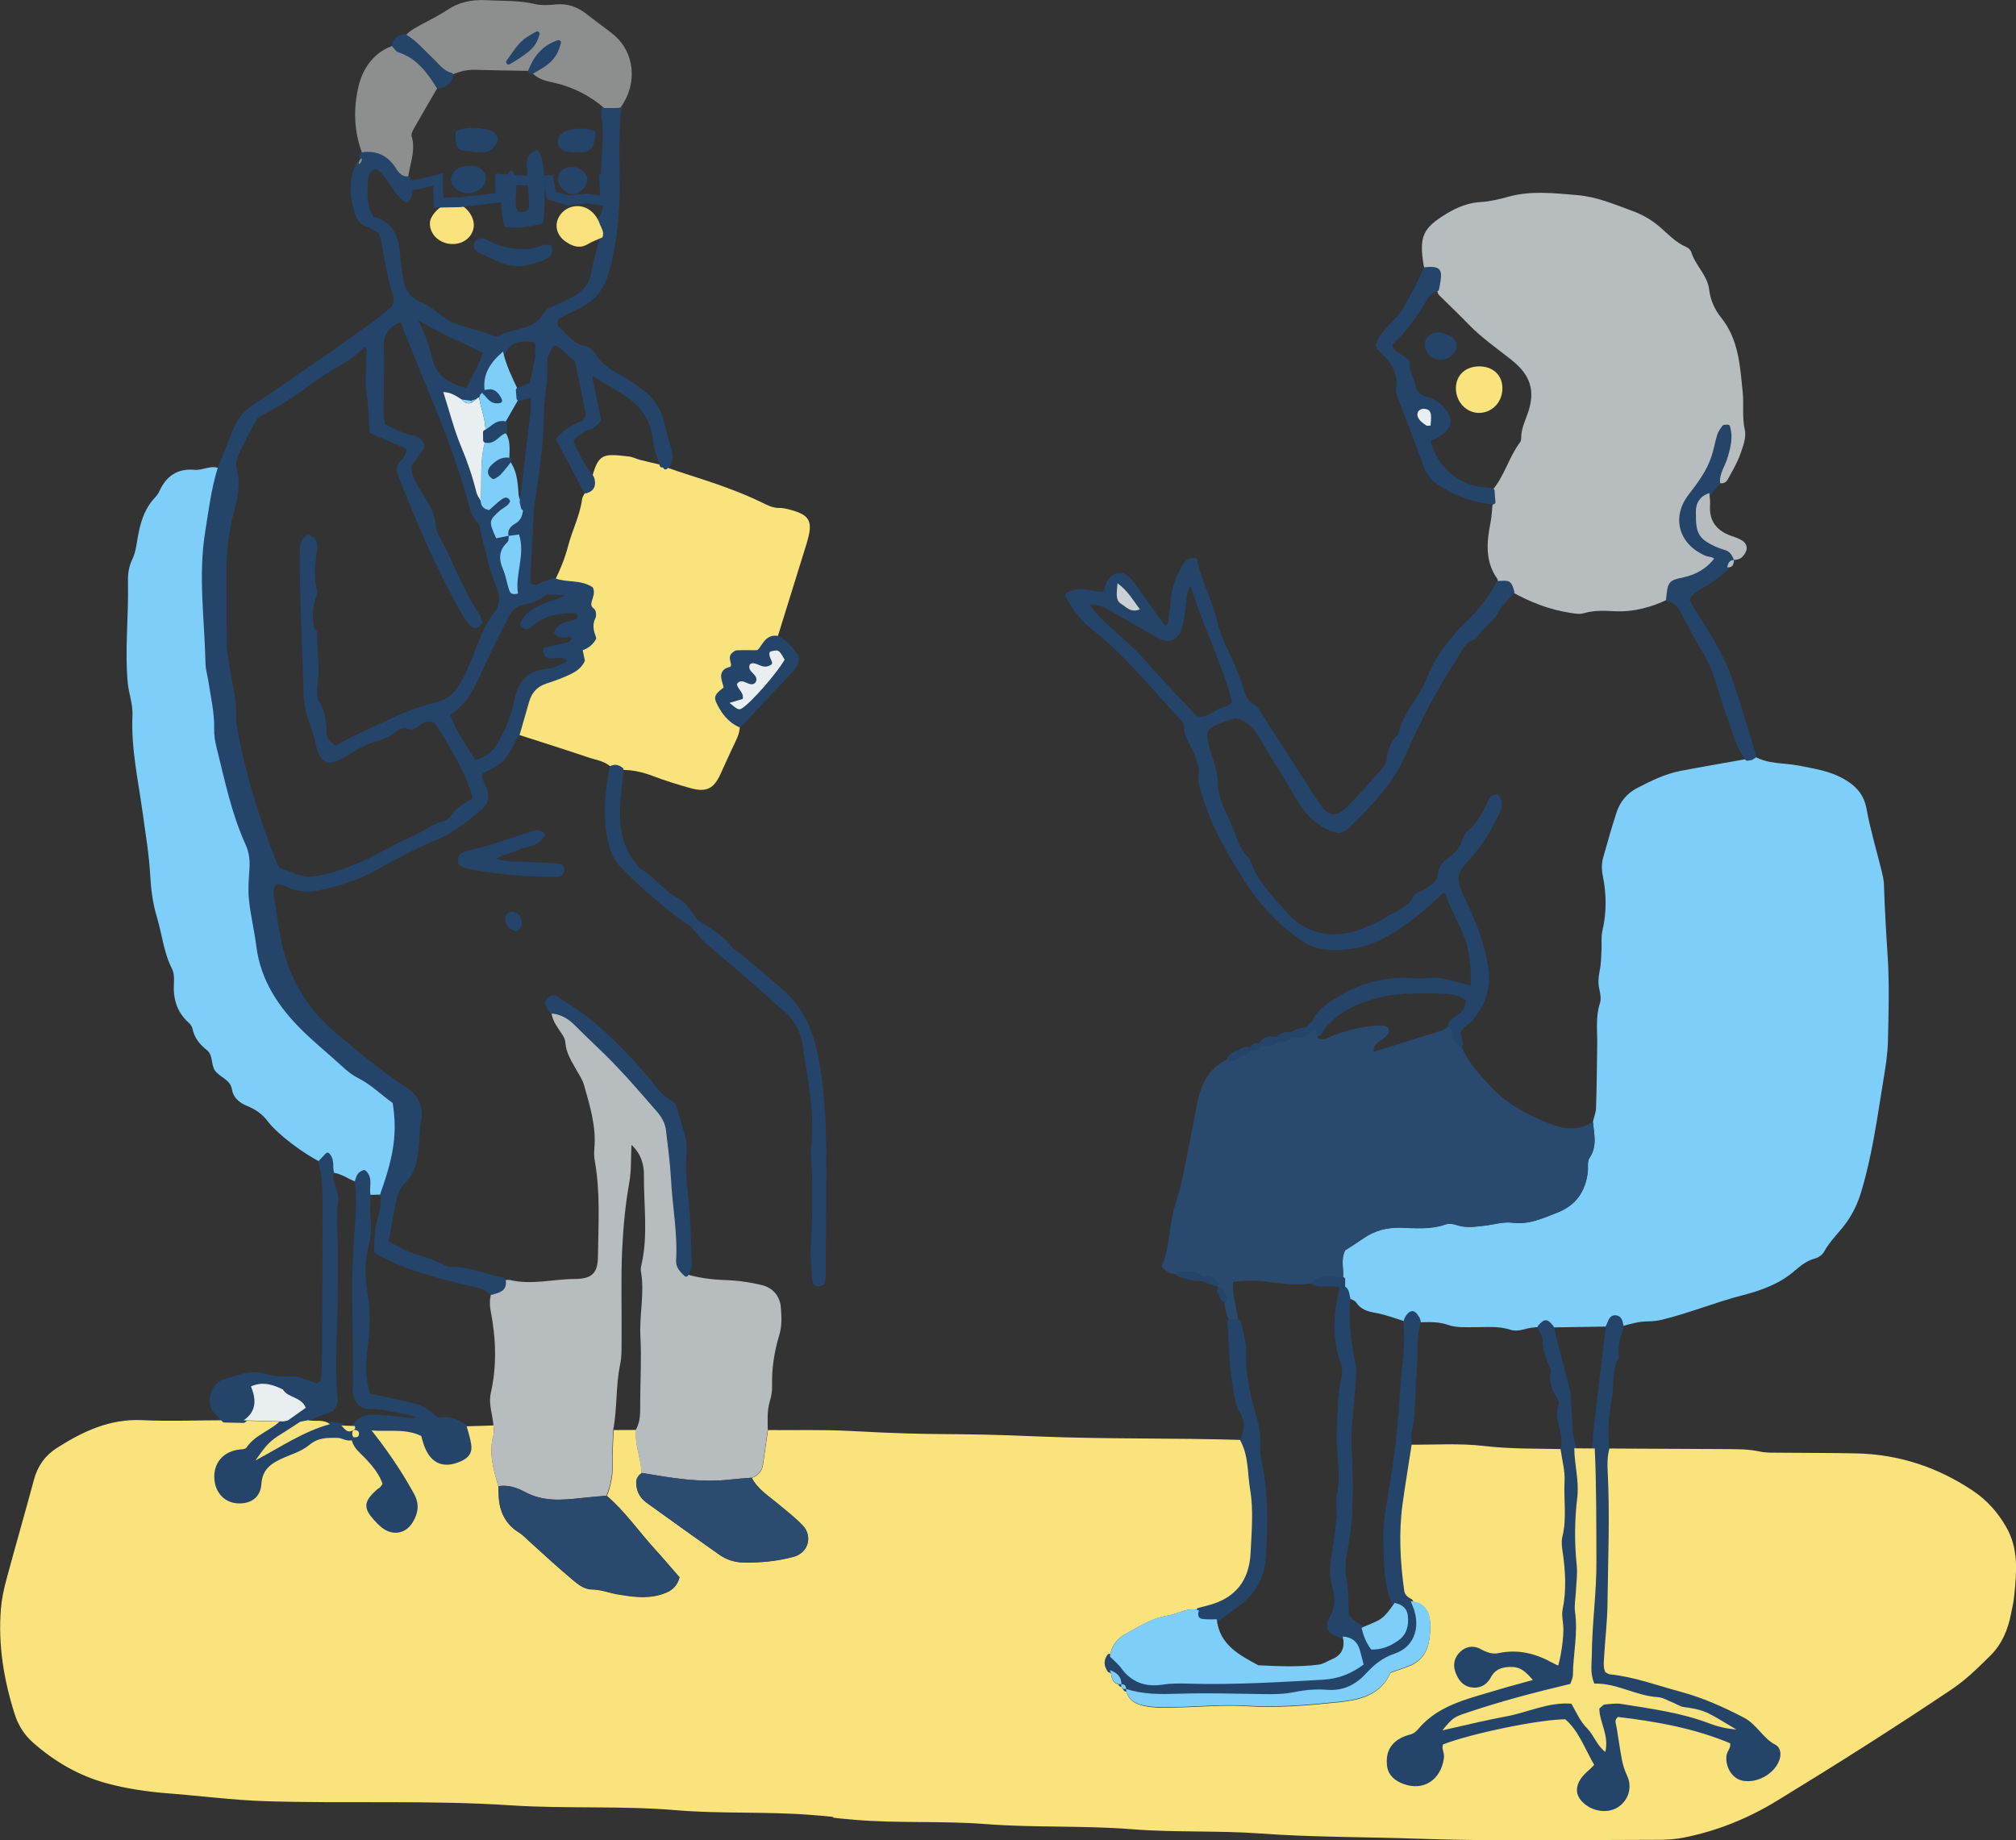 <?xml version="1.0" encoding="utf-8"?>
<!-- Generator: Adobe Illustrator 27.8.1, SVG Export Plug-In . SVG Version: 6.00 Build 0)  -->
<svg version="1.1" id="レイヤー_1" xmlns="http://www.w3.org/2000/svg" xmlns:xlink="http://www.w3.org/1999/xlink" x="0px"
	 y="0px" viewBox="0 0 205.6 187.7" style="enable-background:new 0 0 205.6 187.7;" xml:space="preserve">
<rect x="0" y="0" width="205.6" height="187.7" fill="#333333" stroke="none"/>
<style type="text/css">
	.st0{fill:#FAE37C;}
	.st1{fill:#7ECEFA;}
	.st2{fill:#B7BCBF;}
	.st3{fill:#29496E;}
	.st4{fill:#7DCEF9;}
	.st5{fill:#F9E37D;}
	.st6{fill:#24446A;stroke:#24446A;stroke-width:0.5;stroke-linecap:round;stroke-linejoin:round;stroke-miterlimit:10;}
	.st7{fill:#8D8E8E;}
	.st8{fill:#2C4B70;}
	.st9{fill:#E9EEF1;}
	.st10{fill:#F7E27E;}
	.st11{fill:#90D6FB;}
	.st12{fill:#CBD0D3;}
	.st13{fill:none;stroke:#24446A;stroke-miterlimit:10;}
</style>
<g>
	<g>
		<path class="st0" d="M163.89,147.74c4,0.02,8,0.04,12,0.06c1.2,0.01,2.39-0.01,3.58,0.25c0.69,0.15,1.43,0.11,2.15,0.12
			c2.56,0.03,5.12,0.01,7.68,0.07c4.35,0.09,8.31,1.4,11.92,3.82c1.42,0.95,2.51,2.18,3.37,3.67c1.3,2.24,1.07,4.61,0.83,7.01
			c-0.06,0.63-0.2,1.26-0.33,1.89c-0.32,1.59-0.91,3.05-2.1,4.23c-1.25,1.24-2.49,2.47-3.97,3.46c-5.84,3.92-11.78,7.68-17.78,11.34
			c-2.94,1.8-6.13,3.1-9.54,3.77c-0.78,0.15-1.58,0.22-2.38,0.22c-8.24,0-16.48,0.18-24.71-0.11c-5.35-0.19-10.71-0.14-16.04-0.53
			c-4.39-0.32-8.79-0.09-13.17-0.44c-4.95-0.39-9.91-0.14-14.84-0.52c-4.47-0.35-8.96-0.06-13.4-0.44c-4.79-0.41,0.4-0.11-4.36-0.49
			c-4.63-0.37-9.27-0.1-13.88-0.49c-5.59-0.47-11.19-0.13-16.77-0.49c-8.39-0.56-16.78-0.16-25.17-0.43
			c-3.26-0.11-6.51-0.54-9.77-0.79c-2.15-0.17-4.29-0.47-6.36-1.04c-2.82-0.77-5.29-2.21-7.48-4.14c-0.92-0.81-1.53-1.8-1.9-2.99
			c-1.09-3.46-1.67-6.99-1.38-10.62c0.08-1.03,0.3-2.06,0.57-3.05c0.91-3.39,1.89-6.76,2.8-10.15c0.37-1.39,1.13-2.47,2.32-3.23
			c2.66-1.7,5.42-3.01,8.72-2.85c2.79,0.13,5.6,0.01,8.4,0.01c0.65,0.01,1.3,0.02,1.95,0.04c1.35,0.04,2.69,0.07,4.04,0.11
			c-1.02,1.12-2.62,1.5-3.52,2.79c-0.24,0.34-0.7,0.28-1.09,0.35c-1.56,0.27-2.39,1.51-2.1,3.08c0.21,1.11,1.04,1.85,2.13,1.89
			c1.17,0.04,2.04-0.5,2.12-1.76c0.09-1.43,0.88-2.14,2-2.68c1-0.49,2.15-0.77,2.97-1.46c0.98-0.83,1.98-0.8,3.1-0.78
			c0.54,0.01,1.03,0.5,1.59,0.14c0.05,0.9,0.74,1.37,1.28,1.94c0.82,0.86,1.58,1.77,1.93,2.89c-0.14,0.2-0.21,0.35-0.32,0.46
			c-0.11,0.11-0.26,0.18-0.38,0.29c-1.24,1.13-1.28,1.6-0.24,2.76c0.21,0.24,0.43,0.47,0.68,0.67c1,0.83,2.19,0.66,2.85-0.43
			c0.51-0.86,0.65-1.68,0.11-2.68c-1.35-2.45-2.94-4.72-4.69-6.9c1.92,0.36,3.98-0.27,5.88,0.73c0.12,0.4,0.22,0.78,0.35,1.15
			c0.63,1.65,1.79,2.11,3.41,1.36c0.73-0.34,0.99-0.73,0.87-1.5c-0.1-0.62-0.31-1.23-0.47-1.84c0.99-0.03,1.99-0.06,2.98-0.09
			c0.01,0.32,0.09,0.65,0.01,0.94c-0.53,1.83-0.01,3.56,0.49,5.29c0.01,0.32,0.02,0.64,0.03,0.95c0.06,1.62,0.69,2.91,2.11,3.78
			c0.33,0.2,0.6,0.51,0.9,0.77c1.41,1.27,2.8,2.57,4.25,3.79c0.66,0.55,1.34,1.21,2.27,1.22c0.9,0.01,1.71,0.34,2.56,0.49
			c1.41,0.24,2.83,0.46,4.26,0.08c0.95-0.25,1.78-0.64,2.09-1.8c-0.82-0.94-1.63-1.9-2.48-2.83c-1.66-1.81-3.06-3.86-4.93-5.47
			c0.4-1.03,0.63-2.08,0.59-3.21c-0.04-1.17,0.06-2.35,0.1-3.53c0.77,0,1.53-0.01,2.3-0.01c-0.16,1.52,0.51,2.93,0.57,4.42
			c-0.34,0.24-0.57,0.54-0.56,0.98c0.01,0.86,0.37,1.54,1.06,2.03c2.45,1.76,4.9,3.53,7.37,5.27c0.72,0.51,1.55,0.8,2.45,0.82
			c1.75,0.04,3.48-0.12,5.17-0.58c1.47-0.39,1.99-2.07,0.93-3.19c-0.76-0.8-1.66-1.48-2.51-2.2c-0.97-0.81-2.08-1.48-2.69-2.66
			c0.65-0.23,1.05-0.67,1.15-1.37c0.16-1.17,0.33-2.34,0.5-3.51c2.8,0.03,5.6-0.06,8.38,0.09c9.73,0.53,9.48,0.14,19.2,0.56
			c6.94,0.29,13.88,0.14,20.82,0.36c0.87,1.59,0.73,3.41,1.02,5.11c0.36,2.08,0.14,4.28,0.04,6.42c-0.1,2.08-0.87,3.86-2.81,4.94
			c-0.85,0.47-1.78,0.7-2.71,0.92c-1.16-0.38-2.14,0.38-3.22,0.54c-1.6,0.24-2.93,1.14-4.31,1.89c-0.87,0.48-1.4,1.26-1.55,2.27
			c-0.36,0.47-0.3,0.94,0.02,1.41c0.21,0.62,0.13,1.48,1.16,1.45l-0.01-0.01c-0.04,0.37,0.12,0.54,0.49,0.49l-0.01-0.01
			c0.18,1.27,1.2,1.62,2.21,1.78c1.01,0.16,2.06,0.1,3.1,0.08c2.31-0.04,4.63-0.28,6.92-0.13c3.2,0.21,6.37-0.07,9.53-0.4
			c2.13-0.22,4.27-0.76,5.21-3c0.71-0.25,1.32-0.44,1.9-0.67c1.22-0.49,1.89-1.43,2.06-2.71c0.07-0.55,0.14-1.11,0.1-1.66
			c-0.08-1.24-0.6-2.14-2-2.21c-0.44-0.22-0.8-0.51-0.88-1.05c-0.41-2.94-0.58-5.88-0.18-8.83c0.27-2.05,0.62-4.1,0.94-6.14
			c2.54,0.02,5.1-0.16,7.61,0.13c2.7,0.32,5.38,0.26,8.07,0.32c0.15,1.1,0.47,2.22,0.41,3.31c-0.11,1.91,0.25,3.83-0.23,5.72
			c-0.11,0.45-0.04,0.96,0.03,1.43c0.29,1.99,0.41,3.96,0,5.96c-0.11,0.53,0.03,1.11,0.07,1.67c0.07,1.02-0.24,3.35-0.62,4.36
			c-0.29-0.13-0.58-0.25-0.85-0.4c-1.66-0.93-3.4-1.37-5.3-0.97c-0.76,0.16-1.37-0.07-2.04-0.44c-0.73-0.4-1.46-0.16-1.93,0.41
			c-0.45,0.55-0.49,1.14-0.22,1.79c0.3,0.72,0.75,1.22,1.57,1.27c0.72,0.04,1.22-0.33,1.54-0.93c0.48-0.89,1.26-1.17,2.2-1.18
			c1.04-0.01,1.62,0.34,2.74,1.72c-1.02,0.28-1.99,0.54-2.95,0.81c-1,0.28-1.99,0.58-2.98,0.88c-2.23,0.66-4.4,1.45-5.97,3.29
			c-0.27,0.32-0.54,0.56-0.94,0.67c-0.38,0.11-0.77,0.24-1.11,0.44c-0.92,0.55-1.24,1.41-1.12,2.46c0.11,0.92,0.74,1.39,1.52,1.68
			c1.88,0.69,3.49-0.37,3.79-2.43c0.08-0.54-0.38-1.07,0.01-1.58c2.89-1.14,10.12-2.62,12.71-2.6c1.53,1.28,2.14,3.22,3.16,4.92
			c-0.55,0.7-1.29,1.08-1.64,1.83c-0.27,0.58-0.24,1.08,0.14,1.56c0.75,0.96,2.2,1.33,3.24,0.83c1.08-0.52,1.66-1.83,1.07-3.06
			c-0.54-1.12-0.64-2.29-0.84-3.46c-0.09-0.55-0.16-1.11-0.27-1.65c-0.08-0.39-0.24-0.77,0.33-1.22c3.95,0.45,7.99,1.16,11.73,2.76
			c0.24,0.7-0.27,1.03-0.33,1.5c-0.11,1.01,0.51,2.04,1.38,2.24c1.35,0.31,3.02-0.58,3.52-1.89c0.19-0.5,0.15-1.09-0.28-1.3
			c-1.31-0.65-1.9-2.07-3.21-2.76c-2.06-1.08-4.17-2.02-6.41-2.62c-2.38-0.64-4.71-1.52-7.19-1.77c-0.22-0.02-0.42-0.2-0.6-0.29
			c-0.3-0.56-0.23-1.13-0.19-1.68c0.1-1.83,0.33-3.66,0.35-5.5c0.06-4.47,0.26-8.95,0.02-13.42
			C163.67,149.32,163.67,148.52,163.89,147.74z"/>
		<path class="st1" d="M178.86,77.11c1.42,0.85,3.06,0.68,4.6,0.98c1.56,0.31,3.13,0.54,4.55,1.34c1.24,0.7,2.08,1.58,2.35,3.09
			c0.4,2.18,1.05,4.32,1.58,6.48c0.09,0.38,0.17,0.78,0.19,1.18c0.08,2.39,0.21,4.77,0.37,7.15c0.2,2.94,0.11,5.9,0.04,8.85
			c-0.03,1.34-0.25,2.69-0.47,4.02c-0.63,3.84-1.14,7.7-2.28,11.44c-0.33,1.09-0.8,2.07-1.44,2.99c-0.73,1.04-1.7,1.9-2.32,3.03
			c-0.17,0.32-0.58,0.61-0.93,0.7c-0.81,0.21-1.46,0.72-2.03,1.22c-1.55,1.36-3.43,2.03-5.32,2.52c-2.77,0.71-5.42,1.81-8.19,2.49
			c-0.46,0.11-0.94,0.18-1.41,0.18c-0.97,0-1.89,0.25-2.81,0.53c-0.02-0.07-0.04-0.14-0.05-0.22c-0.06-0.3-0.12-0.61-0.47-0.68
			c-0.36-0.07-0.52,0.19-0.62,0.49c-0.05,0.14-0.12,0.27-0.19,0.41c-1.93,0.03-3.86,0.06-5.79,0.09c-0.56-0.65-0.58-0.65-1.16-0.06
			c-0.46,0.06-0.95,0.07-1.39,0.19c-0.55,0.16-1.1,0.28-1.63,0.11c-1.24-0.41-2.5-0.25-3.76-0.26c-0.87-0.01-1.75,0.06-2.58-0.23
			c-1-0.35-2.02-0.3-3.05-0.27c-0.03-0.15-0.03-0.32-0.1-0.45c-0.33-0.59-0.57-0.59-0.94-0.02c-0.08,0.13-0.11,0.29-0.16,0.43
			c-1.05-0.32-2.09-0.73-3.16-0.92c-0.83-0.14-1.5-0.35-1.99-1.07c-0.16-0.23-0.52-0.31-0.79-0.46c-0.12-0.39-0.07-0.88-0.59-1.04
			c0,0,0.01-0.16,0.01-0.16c0-0.24,0.01-0.47,0.01-0.71c0.17-0.94-0.27-1.91,0.24-2.95c0.57-0.37,1.24-0.79,1.89-1.24
			c1.16-0.8,2.41-1.11,3.83-1.07c1.5,0.04,3.02,0.19,4.5-0.33c0.34-0.12,0.81-0.07,1.16,0.06c0.95,0.33,1.89,0.17,2.84,0.06
			c0.95-0.1,1.92-0.42,2.84-0.3c1.7,0.22,3.11-0.46,4.58-1.03c1.9-0.74,2.88-2.18,3.11-4.16c0.05-0.47-0.07-1.06,0.16-1.4
			c0.83-1.2,0.48-2.45,0.36-3.7c0.11-0.46,0.3-0.92,0.32-1.38c0.07-2.15,0.09-4.3,0.12-6.45c0.02-1.43-0.18-2.86,0.28-4.27
			c0.14-0.42,0.04-0.95-0.06-1.41c-0.15-0.64-0.1-1.24,0.03-1.88c0.15-0.69,0.15-1.42,0.19-2.13c0.04-0.63-0.06-1.3,0.08-1.9
			c0.45-1.9,0.43-3.78,0.05-5.67c-0.13-0.63-0.13-1.27,0.05-1.9c0.44-1.53,0.86-3.07,1.36-4.58c0.36-1.09,1.07-1.94,2.12-2.48
			c1.42-0.73,2.85-1.44,4.43-1.74c2.26-0.43,4.53-0.81,6.79-1.22c0.2,0.1,0.32-0.01,0.42-0.16
			C178.67,77.15,178.75,77.1,178.86,77.11z"/>
		<path class="st2" d="M145.39,27.5c-0.07-0.14-0.18-0.28-0.2-0.43c-0.48-2.97-0.1-3.81,2.41-5.32c1.03-0.62,2.16-1.07,3.36-1.14
			c0.97-0.05,1.9-0.28,2.81-0.53c2.35-0.66,4.67-0.38,7.06-0.18c2.07,0.17,3.81,0.95,5.66,1.62c1,0.36,1.89,0.88,2.68,1.54
			c0.91,0.76,1.69,1.67,2.82,2.14c0.2,0.09,0.43,0.3,0.49,0.5c0.41,1.38,1.66,2.37,1.83,3.84c0.12,1.07,0.57,2.04,1.2,2.83
			c1.82,2.26,1.95,4.97,2.22,7.65c0.13,1.26-0.08,2.51,0.21,3.8c0.18,0.77-0.18,1.73-0.47,2.54c-0.32,0.89-0.82,1.72-1.28,2.56
			c-0.22,0.4-0.62,0.45-1.04,0.29c-0.08-1.01,0.56-1.81,0.81-2.72c0.27-0.99,0.51-1.94,0.21-2.94c-0.2,0.02-0.32-0.01-0.35,0.04
			c-0.17,0.26-0.38,0.52-0.47,0.81c-0.23,0.76-0.36,1.56-0.62,2.31c-0.5,1.45-1.39,2.67-2.33,3.87c-1.7,2.19-0.97,4.76,1.6,5.86
			c0.34,0.15,0.79,0.04,1.11,0.53c-0.86,1.16-2.02,1.86-3.47,2.17c-1.33,0.28-1.32,0.32-1.5,1.97c-1.74,0.84-3.55,1.33-5.51,1.23
			c-1.03-0.05-2.07-0.1-3.08,0.2c-0.48,0.14-0.93,0.04-1.4-0.03c-2.14-0.33-4.12-1.1-6-2.16c-0.28-0.94-0.29-0.95-1.37-0.87
			c-0.03-0.16-0.01-0.35-0.09-0.46c-1.26-1.78-1.07-3.76-0.68-5.72c0.14-0.71,0.14-1.42,0.25-2.12c-0.03-0.38-0.06-0.77-0.09-1.15
			c1.26-1.46,1.7-3.39,2.85-4.92c0.09-0.12,0.12-0.3,0.12-0.45c-0.01-0.9,0.38-1.68,0.67-2.51c0.8-2.3,0.28-3.89-1.65-5.43
			c-1.48-1.18-3.07-2.27-4.38-3.63c-0.98-1.02-2.02-1.99-3.02-2.99c-0.15-0.15-0.18-0.43-0.27-0.65c0.05-0.3,0.11-0.59,0.16-0.89
			C146.82,27.54,146.64,27.39,145.39,27.5z"/>
		<path class="st3" d="M162.45,114.43c0.11,1.25,0.47,2.5-0.36,3.7c-0.24,0.34-0.11,0.93-0.16,1.4c-0.23,1.99-1.2,3.42-3.11,4.16
			c-1.47,0.57-2.88,1.25-4.58,1.03c-0.92-0.12-1.89,0.19-2.84,0.3c-0.95,0.1-1.89,0.26-2.84-0.06c-0.36-0.12-0.82-0.18-1.16-0.06
			c-1.48,0.53-3,0.38-4.5,0.33c-1.42-0.04-2.67,0.27-3.83,1.07c-0.65,0.45-1.32,0.87-1.89,1.24c-0.5,1.04-0.06,2.02-0.24,2.95
			c-0.96,0.1-2-0.34-2.88,0.37c-1.42,0.24-2.83,0.15-4.25-0.05c-1.32-0.19-2.65-0.29-4.06-0.04c-0.09,1.44,0.42,2.71,0.52,4.02
			c-0.29,0.01-0.57,0.01-0.86,0.02c-0.37-0.72-0.53-1.48-0.55-2.28c0.04-0.28-0.07-0.48-0.3-0.62c0,0-0.07-0.14-0.07-0.14
			c0.03-0.1,0-0.18-0.09-0.23c-0.15-0.2-0.29-0.41-0.44-0.61c-0.29-0.55-0.8-0.51-1.3-0.48c0,0-0.14-0.03-0.14-0.03
			c-0.65-0.68-1.48-0.44-2.27-0.44c-0.67,0.03-1.25-0.15-1.78-0.84c0.73-1.59,0.75-3.42,1.1-5.19c0.22-1.09,0.66-2.13,0.89-3.21
			c0.58-2.72,1.11-5.46,1.63-8.19c0.4-2.06,1.27-3.76,3.33-4.61c0.42,0.05,0.73-0.1,0.93-0.48c0,0,0.03-0.01,0.03-0.01
			c0.4,0.07,0.73-0.05,0.95-0.4c0.13-0.09,0.27-0.12,0.42-0.11c0.27,0.05,0.45-0.05,0.55-0.3c0.11-0.12,0.25-0.18,0.41-0.19
			c0.56,0.05,1.11,0.11,1.49-0.43c0,0,0.03-0.01,0.03-0.01c0.55,0.09,1.06,0.06,1.42-0.46c0,0,0.04-0.01,0.04-0.01
			c0.68,0.04,1.42,0.25,1.82-0.58c0,0-0.01,0.01-0.01,0.01c0.29-0.03,0.45-0.19,0.47-0.49c0,0,0.01-0.02,0.01-0.02
			c0.39,0.2,0.5,0.56,0.54,0.96c-0.17,0.2-0.21,0.46,0.04,0.55c0.49,0.18,0.91-0.17,1.34-0.33c1.57-0.58,3.17-1,4.85-1.05
			c0.39-0.01,0.81,0.01,0.92,0.53c-0.1,0.98-1.63,0.91-1.57,2.15c2.31-0.72,4.57-1.4,6.81-2.12c0.37-0.12,0.68-0.39,1.02-0.6
			c0.28,0.18,0.4,0.44,0.42,0.77c0.03,0.48,0.15,0.91,0.61,1.16c0.61,1.75,1.88,3.03,3.08,4.35c1.62,1.79,3.7,2.84,5.9,3.74
			C159.51,115.21,160.98,115.35,162.45,114.43z"/>
		<path class="st2" d="M50.82,151.59c-0.5-1.73-1.02-3.45-0.49-5.29c0.08-0.29,0-0.63-0.01-0.94c-0.08-1.09-0.52-2.15-0.27-3.26
			c0.64-2.8,0.53-5.6-0.01-8.4c-0.12-0.62-0.11-1.25,0.08-1.87c0.62-0.2,1.38-0.26,1.19-1.24c0.24-0.01,0.49-0.08,0.71-0.03
			c2.21,0.52,4.4-0.1,6.6-0.11c1.73-0.01,2.34-0.57,2.36-2.28c0.04-3.26,0.26-6.52-0.32-9.76c-0.07-0.39-0.09-0.8-0.05-1.19
			c0.22-2.28-0.44-4.41-1.05-6.55c-0.16-0.56-0.47-1-0.74-1.48c-0.5-0.9-1.09-1.77-1.16-2.85c-0.04-0.5-0.36-0.87-0.62-1.27
			c-0.39-0.6-0.8-1.19-0.8-1.96c0.99,0.09,1.8,0.53,2.5,1.24c1.4,1.41,2.88,2.74,4.25,4.18c1.43,1.49,2.77,3.07,4.13,4.62
			c0.53,0.6,0.94,1.3,1.03,2.11c0.19,1.66,0.43,3.31,0.51,4.97c0.14,2.78,0.7,5.53,0.52,8.32c-0.04,0.66,0.39,1,0.77,1.4
			c1.3,0.39,2.63,0.56,4,0.61c1.26,0.04,2.55,0.22,3.77,0.52c1.07,0.27,1.8,1.07,1.91,2.22c0.08,0.95,0.13,1.91-0.15,2.85
			c-0.51,1.69-0.79,3.41-0.74,5.19c0.02,0.55-0.09,1.12-0.25,1.65c-0.27,0.95-0.2,1.9-0.19,2.85c-0.17,1.17-0.33,2.34-0.5,3.51
			c-0.1,0.7-0.5,1.14-1.15,1.37c-0.7,0.06-1.41,0.1-2.11,0.18c-3.08,0.38-6.1-0.17-9.12-0.67c-0.06-1.49-0.73-2.9-0.57-4.42
			c0.51-0.88,0.43-1.84,0.44-2.8c0.01-2.24,0.14-4.48,0.02-6.71c-0.12-2.22,0.45-4.43,0.05-6.65c-0.04-0.23,0.02-0.48,0.07-0.71
			c0.68-3,0.21-6.04,0.24-9.07c0.01-1-0.24-2.14-1.27-3.1c-0.07,1.45-0.01,2.66-0.22,3.82c-0.41,2.28-0.62,4.58-0.73,6.88
			c-0.14,3.03-0.03,6.07-0.06,9.1c-0.01,0.88,0.03,1.78-0.15,2.62c-0.46,2.19-0.28,4.43-0.7,6.62c-0.04,1.18-0.14,2.36-0.1,3.53
			c0.04,1.13-0.18,2.18-0.59,3.21c-0.86,0.08-1.73,0.14-2.6,0.24c-1.96,0.22-3.87,0.38-5.73-0.62
			C52.75,151.75,51.81,151.42,50.82,151.59z"/>
		<path class="st4" d="M32.72,118.54c-1.7-0.82-4.43-2.85-5.42-4.18c-0.55-0.74-1.26-1.21-2.08-1.55c-0.79-0.32-1.42-0.83-1.56-1.68
			c-0.18-1.04-1.2-1.22-1.71-1.9c-0.48-0.64-0.16-1.59-0.89-2.16c-0.7-0.55-1.25-1.23-1.43-2.15c-0.04-0.22-0.21-0.45-0.38-0.6
			c-1.24-1.11-1.62-2.5-1.51-4.11c0.03-0.46,0-1-0.2-1.4c-0.85-1.66-1.01-3.52-1.54-5.27c-0.41-1.36-0.6-2.78-0.68-4.23
			c-0.11-2.14-0.48-4.27-0.77-6.4c-0.45-3.31-1.2-6.58-1.04-9.95c0.05-1.13-0.37-2.18-0.48-3.29c-0.32-3.42,0.1-6.83,0.02-10.24
			c-0.02-0.81,0.06-1.59,0.42-2.33c0.32-0.65,0.43-1.36,0.54-2.07c0.26-1.58,0.67-3.12,1.84-4.33c0.16-0.17,0.3-0.38,0.4-0.59
			c0.7-1.55,1.84-2.35,3.59-2.19c0.86,0.08,1.7-0.55,2.58-0.12c-0.67,2.14-0.94,4.36-1.29,6.55c-0.72,4.45-0.05,8.92,0.04,13.39
			c0.01,0.55,0.19,1.1,0.27,1.65c0.25,1.66,0.65,3.29,0.61,4.99c-0.01,0.63,0.1,1.28,0.25,1.89c0.83,3.33,1.51,6.71,2.95,9.85
			c0.38,0.83,0.47,1.67,0.4,2.57c-0.07,1.03-0.16,2.08-0.05,3.11c0.17,1.58,0.55,3.15,0.75,4.73c0.43,3.44,2.28,6.14,4.63,8.46
			c1.3,1.27,2.74,2.44,4.09,3.68c0.47,0.43,0.98,0.84,1.54,1.12c1.37,0.69,2.45,1.77,3.63,2.62c0.5,3.1,0.19,5.42-1.24,9.43
			c-0.49,0.01-0.99,0.03-1.48,0.04c-0.18-0.74,0.28-1.63-0.39-2.26c-0.6,0.2-0.56,0.64-0.71,0.97c-0.89-0.3-1.65-0.96-2.64-1
			c-0.16-0.54,0.11-1.19-0.41-1.74C33.12,118.12,32.92,118.33,32.72,118.54z"/>
		<path class="st5" d="M62.41,78.33c-0.62-0.68-1.52-0.78-2.32-1.05c-2.44-0.82-4.9-1.6-7.36-2.39c0.33-1.14,0.65-2.27,0.98-3.41
			c0.29-0.98,0.89-1.65,1.87-1.98c0.6-0.2,1.2-0.41,1.78-0.65c0.79-0.34,1.61-0.65,2.01-1.5c-0.09-0.41-0.17-0.79-0.25-1.17
			c0.52-0.2,1.04-0.4,1.44-1.09c-0.22-0.6-0.47-1.36-0.06-2.13c0.09-0.18,0.07-0.58-0.06-0.67c-0.9-0.66,0.14-1.47-0.17-2.21
			c-1.14-0.73-2.51-0.39-3.69-0.85c0.56-1.14,1.03-2.29,1.36-3.54c0.41-1.6,1.2-3.09,1.42-4.76c0.04-0.3,0.27-0.57,0.42-0.85
			c0.71-0.22,0.78-0.72,0.58-1.33c0.68-2.51,1.14-2.5,3.78-2.19c0.38,0.04,0.74,0.24,1.12,0.34c0.76,0.19,1.52,0.36,2.27,0.54
			c0.16-0.02,0.28,0.05,0.35,0.2c0.82,0.28,1.64,0.57,2.47,0.83c2.49,0.79,4.97,1.63,7.33,2.77c0.57,0.28,1.13,0.58,1.79,0.57
			c0.24-0.01,0.48,0.03,0.71,0.08c2.48,0.58,2.82,1.19,2.04,3.69c-0.99,3.18-1.97,6.35-2.96,9.53c-1.21-0.16-1.35,1.19-1.98,1.47
			c-0.85,0-1.48-0.01-2.11,0.01c-0.13,0.01-0.26,0.16-0.38,0.24c-0.33,0.43,0.31,0.92-0.16,1.42c-1.39,0.23-0.62,1.25-0.55,1.99
			c-0.99,0.76-1.03,0.85-0.71,1.49c0.47,0.94,1.09,1.74,2.07,2.2c0.05,0.66-0.2,1.23-0.48,1.81c-0.52,1.07-0.99,2.15-1.49,3.23
			c-0.68,1.48-1.43,1.86-3.04,1.42c-1.29-0.36-2.58-0.76-3.84-1.24c-1.05-0.4-2.12-0.64-3.24-0.62
			C63.07,78.29,62.76,78.18,62.41,78.33z"/>
		<path class="st6" d="M67.87,47.63c-0.07-0.15-0.19-0.22-0.35-0.2c-0.24-0.84-0.6-1.67-0.68-2.53c-0.21-2.18-1.34-3.71-3.1-4.84
			c-1.14-0.73-2.32-1.4-3.48-2.09c-0.28,0.23-0.21,0.48-0.06,0.75c0.29,1.38,0.57,2.76,0.84,4.06c-0.39,0.6-0.86,0.84-1.44,0.89
			c-0.01-0.17-0.02-0.35-0.02-0.52c0.22-0.33,0.47-0.65,0.38-1.09c-0.37-1.79-0.73-3.57-1.08-5.3c-0.41-0.37-0.77-0.68-1.12-1
			c-0.06-0.05-0.11-0.12-0.16-0.17c-1.02-0.91-1.36-0.79-1.93,0.65c-0.03,0.07-0.06,0.15-0.1,0.22c-0.23,0-0.46,0-0.69-0.01
			c-0.21-0.58,0.24-1.27-0.3-1.8c-1.31-0.18-2.53-0.15-3.25,1.23c-1.29,1.1-2.18,2.38-1.84,4.19l0.01-0.03
			c-0.37-0.02-0.51,0.23-0.61,0.52c-0.12,0.01-0.21,0.07-0.27,0.17c-0.18,0.06-0.35,0.12-0.53,0.18c-0.32-0.04-0.64-0.08-0.96-0.13
			c-0.56-0.33-1.09-0.76-1.9-0.77c0.63,1.96,1.08,3.8,1.8,5.52c0.64,1.54,1.17,3.1,1.58,4.72c0.07,0.29,0.28,0.55,0.42,0.83
			c0.04,0.53,0.28,0.88,0.89,0.96c0.39-0.34,0.79-0.73,1.22-1.06c0.32-0.24,0.69-0.36,0.91,0.16c-0.19,0.5-0.69,0.63-1.04,0.95
			c-1.15,1.03-1.16,1.11-0.39,2.83c0.43-0.08,0.87-0.17,1.3-0.26c-0.04,0.22-0.01,0.54-0.15,0.66c-0.89,0.82-0.91,1.72-0.45,2.77
			c0.28,0.64,0.38,1.36,0.6,2.03c0.09,0.28,0.19,0.62,0.93,0.44c-0.33-1.96,0.78-3.94,0.1-6.03c-0.44,0.06-0.75,0.11-1.05,0.15
			c-0.18-0.67,0.28-1.04,0.73-1.3c0.65-0.37,0.69-0.97,0.78-1.58c0.27,0,0.54,0,0.81,0c-0.12,2.22-0.25,4.45-0.35,6.67
			c-0.02,0.45-0.15,0.95,0.25,1.36c0.22,0.03,0.45,0.07,0.68,0.1c0.35,0.05,0.73,0.06,0.94,0.43c-0.67,0.44-1.32,0.94-2.14,1.02
			c-1,0.1-1.58,0.67-1.99,1.51c-0.85,1.72-1.75,3.41-2.53,5.15c-0.82,1.83-1.6,3.65-3.47,4.75c0.65,1.92,1.76,3.43,2.77,5.02
			c1.31-0.31,2.09-0.99,2.68-2.03c0.75-1.34,1.31-2.76,1.62-4.23c0.36-1.77,1.12-2.92,3.06-3.07c0.62-0.05,1.23-0.34,1.81-0.59
			c0.25-0.11,0.61-0.23,0.57-0.65c-0.78-0.42-0.79-0.45-1.69-0.34c-0.48,0.06-0.76-0.01-0.77-0.62c0.84-0.19,1.69-0.38,2.54-0.57
			c0.37,0.04,0.74,0.09,0.94,0.47c0.08,0.38,0.16,0.76,0.25,1.17c-0.39,0.85-1.22,1.16-2.01,1.5c-0.58,0.25-1.18,0.45-1.78,0.65
			c-0.98,0.33-1.58,1-1.87,1.98c-0.33,1.14-0.66,2.27-0.98,3.41c-0.1,0.12-0.22,0.24-0.29,0.38c-1.19,2.32-1.19,2.32-3.41,3.42
			c-0.33,0.67,0.1,1.22,0.34,1.78c0.33,0.78,0.15,1.41-0.46,1.93c-1.46,1.25-3.02,2.46-4.78,3.15c-2.25,0.89-4.28,2.14-6.4,3.24
			c-1.66,0.86-3.4,1.38-5.19,1.76c-1.02,0.22-2.06,0.23-3.05-0.27c-0.41-0.21-0.89-0.28-1.26-0.4c-0.67,0.44-0.65,1.03-0.56,1.56
			c0.32,1.97,0.52,3.98,1.07,5.89c0.91,3.19,2.59,5.87,5.21,8.1c2.37,2.02,4.75,4,7.35,5.7c1.19,0.77,1.65,1.87,1.36,3.31
			c-0.15,0.78-0.12,1.59-0.2,2.38c-0.14,1.36-0.3,2.7-1.4,3.72c-0.53,0.5-0.78,1.22-0.93,1.92c-0.29,1.4-0.52,2.82-0.79,4.32
			c1.26,0.63,2.41,1.31,3.73,1.62c0.54,0.13,1.04,0.38,1.56,0.58c0.44,0.17,0.89,0.52,1.33,0.5c1.88-0.09,3.55,0.79,5.34,1.09
			c0.19,0.98-0.57,1.04-1.19,1.24c-0.59-0.6-1.38-0.71-2.15-0.89c-3.27-0.8-6.55-1.59-9.57-3.29c0.02-1.08,0.01-2.17,0.34-3.26
			c0.26-0.83,0.37-1.7,0.29-2.58c1.43-4.01,1.74-6.33,1.24-9.43c-1.18-0.84-2.26-1.92-3.63-2.62c-0.56-0.28-1.08-0.69-1.54-1.12
			c-1.35-1.24-2.79-2.41-4.09-3.68c-2.35-2.31-4.2-5.02-4.63-8.46c-0.2-1.58-0.58-3.14-0.75-4.73c-0.11-1.02-0.02-2.07,0.05-3.11
			c0.06-0.9-0.03-1.74-0.4-2.57c-1.44-3.15-2.12-6.52-2.95-9.85c-0.15-0.61-0.27-1.26-0.25-1.89c0.04-1.7-0.36-3.33-0.61-4.99
			c-0.08-0.55-0.26-1.1-0.27-1.65c-0.09-4.46-0.76-8.93-0.04-13.39c0.35-2.19,0.62-4.42,1.29-6.55c0.54-1.33,1.06-2.67,1.61-3.99
			c0.41-0.98,1.06-1.74,1.97-2.33c2.22-1.41,4.35-2.98,6.53-4.43c1.72-1.15,3.36-2.4,5.06-3.58c0.46-0.32,0.91-0.65,1.34-1
			c1.67-1.35,1.64-1.34,1.05-3.41c-0.28-0.99-0.45-2.02-0.64-3.04c-0.15-0.78-0.19-1.59-0.59-2.38c-0.36-0.21-0.77-0.46-1.18-0.7
			c0.13-0.18,0.27-0.35,0.4-0.53c1.78,0.4,2.35,1.7,2.51,3.33c0.07,0.79,0.18,1.58,0.28,2.37c0.17,1.33,0.61,2.41,2.02,2.97
			c0.8,0.31,1.48,0.94,2.18,1.46c1.52,1.13,3.43,1.22,5.1,1.95c0.27,0.12,0.69,0.13,0.94-0.01c1.55-0.81,3.68-0.49,4.65-2.44
			c0.15-0.29,0.64-0.43,0.99-0.61c0.57-0.28,1.17-0.52,1.73-0.81c1.12-0.57,1.88-1.4,2.13-2.71c0.23-1.25,0.6-2.47,0.9-3.71
			c0.23-0.57-0.16-1.01-0.32-1.5c0.43-0.67,0.67-1.33,0.6-2.2c-0.08-1-0.22-2.01-0.18-3c0.08-1.85,0.35-3.68,0.05-5.53
			c-0.05-0.3,0.03-0.63,0.05-0.94c0.49,0,0.98-0.01,1.47-0.01c-0.28,2.63-0.17,5.26-0.16,7.89c0.01,3.05-0.29,6.04-1.14,8.99
			c-0.43,1.5-1.27,2.55-2.6,3.26c-0.7,0.38-1.44,0.68-2.15,1.06c-0.55,0.3-0.66,0.99-0.17,1.4c0.83,0.71,1.43,1.74,2.66,1.93
			c0.49,0.08,0.83,0.46,1.09,0.88c0.61,0.99,1.54,1.58,2.55,2.11c0.77,0.4,1.49,0.92,2.19,1.45c1.04,0.79,1.78,1.8,2.09,3.12
			c0.23,1.01,0.56,2,0.8,3.01C68.39,46.66,68.42,47.23,67.87,47.63z M41.71,47.43c-0.13-0.16-0.26-0.32-0.39-0.47
			c0.07-0.45,0.59-0.79,0.29-1.39c-1.17-0.5-2.41-1.04-3.68-1.58c-0.08-1.33-0.11-2.59-0.3-3.85c-0.19-1.33-0.01-2.71-0.01-4.07
			c0-0.36,0.1-0.82-0.56-0.96c-0.56,0.71-1.34,1.25-2.15,1.74c-0.95,0.58-1.94,1.11-2.83,1.77c-1.73,1.28-3.48,2.52-5.41,3.48
			c-0.28,0.14-0.58,0.34-0.73,0.6c-0.62,1.1-1.22,2.22-1.74,3.37c-0.26,0.57-0.48,1.23-0.3,1.86c0.46,1.61-0.03,3.17-0.39,4.65
			c-0.46,1.89-0.68,3.75-0.66,5.67c0.03,2.47,0,4.95,0.03,7.43c0.01,0.63,0.12,1.26,0.21,1.89c0.27,1.88,0.81,3.73,0.76,5.66
			c-0.01,0.4,0.02,0.8,0.1,1.19c0.87,4.63,2.24,9.1,3.96,13.48c0.15,0.38,0.31,0.8,0.7,0.92c1.04,0.32,1.99,0.94,3.17,0.83
			c1.77-0.16,3.39-0.81,5-1.46c1.85-0.74,3.49-1.9,5.35-2.64c1.09-0.43,2-1.29,3.2-1.57c0.29-0.07,0.61-0.29,0.77-0.53
			c0.58-0.89,1.51-1.36,2.25-1.84c0.06-0.24,0.11-0.33,0.09-0.39c-0.82-2.7-2.29-5.07-3.77-7.43c-0.34-0.55-0.95-0.5-1.51-0.32
			c-0.52,0.17-0.85,0.84-1.48,0.64c-0.62-0.2-1.07,0-1.52,0.38c-0.5,0.42-1.08,0.66-1.71,0.83c-1.01,0.28-1.92,0.74-2.8,1.31
			c-0.71,0.46-1.47,0.94-2.27,0.92c-0.88-0.62-0.84-1.47-1.04-2.23c0.26,0,0.53,0,0.79-0.01c0.84,1.03,0.99,1.14,1.68,0.72
			c1.44-0.86,3.01-1.46,4.5-2.2c1.66-0.82,3.37-1.49,5.14-1.93c1.03-0.25,1.71-0.72,2.31-1.49c0.5-0.64,0.81-1.36,1.15-2.09
			c0.91-1.94,1.38-4.07,2.76-5.8c0.64-0.81,0.58-1.8,0.19-2.74c-0.71-1.7-1.1-3.5-1.52-5.28c-0.11-0.46-0.15-1.04-0.45-1.35
			c-0.72-0.75-0.8-1.72-1.07-2.61c-0.97-3.21-2.09-6.36-3.37-9.46c-1.04-2.5-2.05-5.02-3.07-7.53c-0.14-0.35-0.1-0.81-0.65-0.92
			c-1.31,0.52-1.91,1.47-1.84,2.94c0.07,1.67-0.02,3.35,0,5.03c0.01,0.95-0.13,1.91,0.19,2.83c0.96,0.47,1.85,1,2.89,1.2
			c0.43,0.08,0.93,0.21,1.07,0.94C42.62,46.14,42.17,46.79,41.71,47.43z M49.52,35.88c-2.4-1.33-4.96-2.17-7.53-3.99
			c0.5,1.05,0.83,1.65,1.08,2.28c0.28,0.74,0.57,1.5,0.72,2.27c0.41,2.14,1.94,2.91,3.9,3.45C48.27,38.51,49.14,37.37,49.52,35.88z"
			/>
		<path class="st6" d="M148.96,106.48c-0.46-0.25-0.58-0.68-0.61-1.16c-0.02-0.33-0.15-0.59-0.42-0.77c0.11-0.44,0.51-0.59,0.83-0.8
			c0.65-0.43,0.99-1.01,0.97-1.83c-0.74-0.7-1.71-0.77-2.65-0.82c-1.03-0.06-2.07-0.02-3.1-0.01c-2.01,0.01-3.92,0.42-5.78,1.23
			c-1.57,0.69-2.83,1.63-3.7,3.1c-0.04-0.4-0.15-0.76-0.54-0.96c0.41-1.12,1.34-1.77,2.28-2.37c2.42-1.56,5.11-2.29,7.97-2.06
			c1.04,0.08,2.07-0.18,3.1,0.07c0.92,0.23,1.85,0.46,2.94,0.73c0.01-1.84-0.02-3.49-0.63-5.2c-0.59-1.65-1.56-3.09-2.03-4.72
			c-0.56-0.25-0.78,0.17-1.04,0.42c-1.57,1.5-3.25,2.84-5.13,3.92c-1.93,1.1-4,1.56-6.22,1.35c-0.82-0.08-1.53-0.34-2.21-0.8
			c-2.43-1.64-4.4-3.74-5.93-6.19c-1.6-2.57-3.17-5.18-4.08-8.12c-0.26-0.84-0.62-1.64-0.49-2.56c0.11-0.74-0.19-1.41-0.45-2.09
			c-0.37-0.95-1.09-1.76-1.05-2.89c0.01-0.32-0.37-0.69-0.64-0.97c-2.83-3.03-5.43-6.29-8.72-8.89c-1.1-0.86-2.02-1.98-2.73-3.38
			c1.27-0.79,2.43-0.08,3.58-0.09c0.47-0.15,0.36-0.63,0.52-0.96c0.52-1.13,1.49-1.32,2.22-0.38c1.07,1.39,2.06,2.84,3.08,4.26
			c0.13,0.19,0.29,0.36,0.4,0.51c0.49,0.07,0.61-0.25,0.66-0.55c0.13-0.79,0.24-1.58,0.3-2.37c0.1-1.22,0.54-2.33,1.15-3.37
			c0.2-0.34,0.47-0.65,1.07-0.59c0.34,2.16,1.53,4.07,2,6.26c0.34,1.61,1.25,3.09,1.88,4.65c0.33,0.81,0.63,1.64,0.9,2.48
			c0.2,0.62,0.41,1.14,1.07,1.48c0.38,0.19,0.61,0.71,0.87,1.1c1.73,2.69,3.45,5.38,5.17,8.07c0.22,0.34,0.46,0.65,0.68,0.99
			c0.99,1.55,2.14,1.26,3.16,0.22c1.22-1.24,2.36-2.55,3.51-3.85c0.26-0.29,0.53-0.69,0.54-1.05c0.05-1.02,0.47-1.83,1.17-2.53
			c0.44-2.14,2.08-3.67,2.88-5.66c0.88-2.21,2.35-4.16,4.09-5.83c1.23-1.18,2.22-2.5,3.02-3.99c1.08-0.08,1.09-0.08,1.37,0.87
			c-0.52,0.6-1.19,1.13-1.53,1.82c-0.55,1.12-1.7,1.69-2.28,2.75c-1.22,0.33-1.56,1.45-2.16,2.37c-1.99,3.01-3.62,6.21-5.06,9.5
			c-1.32,3.02-3.54,5.28-5.84,7.51c-0.22,0.21-0.55,0.29-0.78,0.41c-1.98-0.51-3.21-1.76-4.16-3.43c-1.23-2.15-2.58-4.23-3.84-6.36
			c-0.6-1.01-1.35-1.76-2.64-1.94c-0.54,0.19-1.15,0.37-1.74,0.61c-1.28,0.52-1.5,1.01-1.13,2.42c0.32,1.24,0.89,2.47,0.9,3.71
			c0.02,1.59,0.72,2.93,1.32,4.22c0.58,1.25,0.84,2.75,1.96,3.74c0.77,2.27,2.42,3.91,3.95,5.64c2.08,2.35,5.18,2.73,8.08,1.52
			c0.65-0.27,1.35-0.53,1.93-0.92c1.09-0.75,2.51-1.06,3.21-2.4c0.19-0.35,0.8-0.47,1.2-0.73c0.62-0.39,1.24-0.85,1.31-1.61
			c0.07-0.73,0.45-1.15,0.99-1.54c0.66-0.47,1.19-1.05,1.46-1.85c0.1-0.3,0.22-0.64,0.45-0.83c1.16-0.95,1.76-2.24,2.37-3.55
			c0.04-0.09,0.26-0.11,0.45-0.18c0.52,0.57,0.3,1.18,0.02,1.74c-0.76,1.5-1.58,2.97-2.71,4.23c-1.56,1.74-1.92,2.06-0.69,4.65
			c1.02,2.15,1.93,4.35,2.3,6.77c0.32,2.11-0.29,3.76-1.58,5.29c-0.41,0.48-1.07,0.72-1.26,1.4
			C148.78,105.71,148.87,106.1,148.96,106.48z M121.24,59.49c-0.45,0.77-0.48,1.62-0.58,2.46c-0.09,0.71-0.16,1.43-0.38,2.1
			c-0.34,1.06-1.1,1.34-2.06,0.8c-1.6-0.89-3.17-1.82-4.76-2.71c-0.8-0.44-1.62-0.94-2.74-0.59c1.63,2.35,3.99,3.81,5.76,5.84
			c1.77,2.03,3.66,3.97,5.44,5.88c0.88,0.23,1.54-0.13,2.11-0.53c0.58-0.41,1.42-0.34,1.88-1.1c-0.99-4.06-3.02-7.8-4.19-11.84
			C121.67,59.7,121.46,59.64,121.24,59.49z M113.97,59.49c-0.08,1-0.24,1.73,0.37,2.09c0.5,0.3,1.01,0.98,1.91,0.55
			C115.57,61.25,115.11,60.34,113.97,59.49z"/>
		<path class="st6" d="M164.01,135.31c0.06-0.14,0.14-0.27,0.19-0.41c0.11-0.3,0.26-0.56,0.62-0.49c0.35,0.07,0.41,0.38,0.47,0.68
			c0.01,0.07,0.04,0.15,0.05,0.22c-0.28,0.99-0.65,1.97-0.48,3.04c-0.77,1.38-0.46,2.95-0.74,4.41c-0.31,1.64-0.44,3.31-0.24,4.99
			c-0.21,0.78-0.22,1.58-0.17,2.38c0.23,4.47,0.03,8.95-0.02,13.42c-0.02,1.83-0.25,3.66-0.35,5.5c-0.03,0.55-0.11,1.12,0.19,1.68
			c0.18,0.09,0.38,0.26,0.6,0.29c2.48,0.25,4.81,1.13,7.19,1.77c2.24,0.6,4.34,1.54,6.41,2.62c1.31,0.69,1.9,2.1,3.21,2.76
			c0.42,0.21,0.47,0.8,0.28,1.3c-0.5,1.31-2.17,2.2-3.52,1.89c-0.87-0.2-1.49-1.23-1.38-2.24c0.05-0.47,0.56-0.8,0.33-1.5
			c-3.74-1.59-7.77-2.3-11.73-2.76c-0.57,0.45-0.41,0.84-0.33,1.22c0.11,0.55,0.17,1.1,0.27,1.65c0.2,1.17,0.3,2.34,0.84,3.46
			c0.59,1.23,0.01,2.54-1.07,3.06c-1.04,0.49-2.48,0.13-3.24-0.83c-0.38-0.48-0.41-0.98-0.14-1.56c0.35-0.74,1.08-1.13,1.64-1.83
			c-1.03-1.7-1.63-3.64-3.16-4.92c-2.59-0.03-9.82,1.46-12.71,2.6c-0.39,0.51,0.07,1.04-0.01,1.58c-0.3,2.07-1.9,3.13-3.79,2.43
			c-0.78-0.29-1.42-0.76-1.52-1.68c-0.12-1.04,0.2-1.9,1.12-2.46c0.34-0.2,0.73-0.34,1.11-0.44c0.41-0.11,0.67-0.36,0.94-0.67
			c1.57-1.85,3.74-2.63,5.97-3.29c0.99-0.3,1.98-0.59,2.98-0.88c0.96-0.27,1.93-0.53,2.95-0.81c-1.11-1.37-1.7-1.73-2.74-1.72
			c-0.93,0.01-1.72,0.29-2.2,1.18c-0.33,0.61-0.82,0.97-1.54,0.93c-0.83-0.04-1.27-0.55-1.57-1.27c-0.27-0.65-0.24-1.25,0.22-1.79
			c0.47-0.57,1.2-0.81,1.93-0.41c0.67,0.36,1.28,0.6,2.04,0.44c1.89-0.4,3.64,0.04,5.3,0.97c0.27,0.15,0.56,0.27,0.85,0.4
			c0.38-1.02,0.7-3.34,0.62-4.36c-0.04-0.56-0.18-1.14-0.07-1.67c0.41-1.99,0.29-3.97,0-5.96c-0.07-0.47-0.14-0.98-0.03-1.43
			c0.48-1.9,0.13-3.82,0.23-5.72c0.06-1.09-0.26-2.2-0.41-3.31c0.21-0.77,0.06-1.52-0.14-2.27c-0.22-0.83-0.33-1.66,0.03-2.48
			c0.22-0.01,0.43-0.02,0.65-0.03c0.27,1.57-0.01,3.21,0.6,4.74c0.02,1.67,0.5,3.3,0.29,5c-0.28,2.3-0.31,4.61-0.06,6.93
			c0.09,0.86-0.05,1.75-0.08,2.63c-0.03,0.72-0.19,1.45-0.09,2.15c0.31,2.17-0.19,4.29-0.22,6.44c0,0.29-0.17,0.58-0.26,0.89
			c-3.55,0.84-7.01,1.76-10.41,2.89c-1.47,0.49-1.57,0.55-2.64,1.85c2.17-0.48,4.32-1.02,6.49-1.42c2.23-0.41,4.34-1.49,6.67-1.3
			c0.52,0.92,0.9,1.8,1.59,2.5c0.7,0.7,0.99,1.75,1.86,2.42c0.43-1.68-0.61-3.06-0.6-4.43c0.29-0.23,0.41-0.4,0.54-0.41
			c0.55-0.05,1.12-0.14,1.66-0.06c3.06,0.48,6.15,0.89,9.07,2.01c0.75,0.29,1.51,0.49,2.71,0.61c-1.19-0.7-1.98-1.23-2.84-1.65
			c-0.79-0.39-1.66-0.54-2.54-0.65c-0.38-0.05-0.73-0.3-1.09-0.45c-0.52-0.2-1.03-0.53-1.56-0.56c-2.24-0.15-4.2-1.45-6.46-1.38
			c-0.45-1.03-0.27-1.99-0.26-2.93c0.03-3.19,0.49-6.36,0.47-9.56c-0.02-3.83,0.02-7.66-0.17-11.49c0.08-0.94,0.14-1.88,0.25-2.82
			C163.26,141.71,163.64,138.51,164.01,135.31z"/>
		<path class="st7" d="M63.1,11.01c-0.49,0-0.98,0.01-1.47,0.01c-1.45-1.23-3.08-2.09-4.95-2.54c-0.88-0.21-1.87-0.34-2.49-1.17
			c1.84-0.99,2.37-1.53,2.76-2.97c-1.52,0.53-2.3,1.58-2.84,2.89c-1.88-0.03-3.76-0.05-5.64-0.11c-0.89-0.03-1.7,0.19-2.5,0.56
			c-0.91-0.23-1.41-0.99-2.04-1.58c-0.87-0.81-1.62-1.76-2.67-2.36c0.57-0.71,1.39-1.05,2.15-1.47c0.7-0.39,1.42-0.73,2.08-1.18
			c1.24-0.85,2.55-1.15,4.07-1.07c1.67,0.09,3.34,0,4.99,0.39c0.68,0.16,1.43,0.11,2.14,0.04c1.19-0.11,2.19,0.24,3.11,0.97
			c0.88,0.69,1.79,1.33,2.67,2.03c2.25,1.79,2.61,5.02,0.84,7.48C63.28,10.97,63.18,10.98,63.1,11.01z M51.87,6.33
			c2.15-1.27,2.59-1.74,2.91-2.88C53.29,4.31,53.29,4.31,51.87,6.33z"/>
		<path class="st7" d="M36.99,15.78c-0.9-2.3-0.98-4.71-0.41-7.04c0.46-1.87,1.61-3.47,3.63-4.13c0.16,0.17,0.29,0.42,0.49,0.49
			c1.9,0.62,3.03,2.08,4.01,3.69c-0.82,1.41-1.65,2.82-2.45,4.24c-0.15,0.26-0.35,0.62-0.28,0.86c0.46,1.51-0.23,2.9-0.37,4.35
			c-0.73,0.04-1.09-0.41-1.45-0.96C39.43,16.15,38.38,15.58,36.99,15.78z"/>
		<path class="st6" d="M170.16,61.12c0.18-1.65,0.17-1.69,1.5-1.97c1.45-0.3,2.61-1,3.47-2.17c-0.32-0.49-0.77-0.39-1.11-0.53
			c-2.57-1.1-3.3-3.68-1.6-5.86c0.94-1.21,1.83-2.42,2.33-3.87c0.26-0.75,0.39-1.55,0.62-2.31c0.09-0.29,0.3-0.55,0.47-0.81
			c0.03-0.04,0.15-0.02,0.35-0.04c0.31,1,0.07,1.96-0.21,2.94c-0.25,0.91-0.89,1.71-0.81,2.72c-0.29,0.35-0.57,0.71-0.85,1.07
			c-0.95,0.32-1.38,1.02-1.37,1.97c0.02,1.09-0.08,2.23,1.04,2.97c0.6,0.4,1.24,0.68,1.93,0.87c0.53,0.15,0.73,0.56,0.91,1
			c0,0-0.01,0.01-0.01,0.01c-0.47,0.03-0.59,0.38-0.68,0.75c-0.77,0.69-1.57,1.32-2.49,1.82c-0.6,0.33-1.27,0.67-1.63,1.53
			c1.4,2.46,3.18,4.83,4.19,7.57c1.01,2.73,1.77,5.55,2.65,8.34c-0.12-0.01-0.2,0.04-0.24,0.15c-0.14,0.03-0.28,0.05-0.42,0.07
			c-1-1.36-1.35-3-1.92-4.54c-0.79-2.13-1.17-4.4-2.41-6.37c-0.84-1.33-1.51-2.76-2.28-4.14C171.28,61.71,170.84,61.25,170.16,61.12
			z"/>
		<path class="st6" d="M71.02,94.04c1.21,0.76,2.45,1.47,3.37,2.62c0.34,0.43,0.86,0.71,1.28,1.07c1.34,1.13,2.7,2.24,4.01,3.41
			c2.05,1.82,3.05,4.12,3.56,6.84c0.69,3.72,0.8,7.44,0.78,11.18c-0.02,3.59-0.03,7.18-0.06,10.77c0,0.31-0.05,0.62-0.07,0.9
			c-0.4,0.15-0.76,0.2-0.8-0.24c-0.09-1.19-0.21-2.39-0.15-3.57c0.14-2.71,0.23-5.41,0.08-8.12c-0.03-0.56-0.13-1.12-0.06-1.67
			c0.45-3.63-0.35-7.15-0.86-10.69c-0.2-1.4-0.85-2.57-1.89-3.5c-1.42-1.28-2.86-2.55-4.3-3.8c-1.26-1.1-2.56-2.16-3.81-3.28
			c-0.53-0.48-0.96-1.06-1.43-1.59C70.78,94.25,70.9,94.15,71.02,94.04z"/>
		<path class="st6" d="M145.39,27.5c1.25-0.1,1.43,0.05,1.28,1.09c-0.04,0.3-0.1,0.59-0.16,0.89c-0.7,0.14-1.04,0.69-1.37,1.24
			c-0.86,1.44-1.81,2.81-3.04,3.96c-0.23,0.21-0.39,0.51-0.3,0.76c0.33,0.83,1.21,0.87,1.76,1.58c-0.24,0.71,0.38,1.36,0.49,2.14
			c0.12,0.79,0.55,1.32,1.31,1.52c0.56,0.15,1.04,0.38,1.45,0.78c1.27,1.22,1.16,2.13-0.37,2.98c-0.27,0.15-0.57,0.25-0.84,0.36
			c0.54,2.21,1.75,3.74,3.8,4.67c0.91,0.41,1.83,0.49,2.77,0.58c0.03,0.38,0.06,0.77,0.09,1.15c-1.94-0.2-3.72-0.82-5.35-1.89
			c-0.67-0.44-1.19-0.98-1.48-1.8c-0.82-2.33-1.74-4.62-2.61-6.93c-0.11-0.29-0.23-0.63-0.19-0.92c0.23-1.8-0.69-3.04-1.93-4.15
			c-0.06-0.05-0.07-0.14-0.13-0.26c0.45-1.55,1.99-2.33,2.77-3.72C144.1,30.2,144.79,28.88,145.39,27.5z M145.89,43.41
			c0.15-1.34,0.04-1.64-0.68-1.72c-0.19-0.02-0.5,0.13-0.57,0.29c-0.24,0.47,0.08,0.96,0.86,1.43
			C145.55,43.44,145.65,43.41,145.89,43.41z"/>
		<path class="st6" d="M69.97,129.96c-0.38-0.4-0.81-0.74-0.77-1.4c0.17-2.79-0.38-5.54-0.52-8.32c-0.09-1.66-0.32-3.32-0.51-4.97
			c-0.09-0.82-0.51-1.51-1.03-2.11c-1.36-1.55-2.7-3.13-4.13-4.62c-1.37-1.44-2.85-2.77-4.25-4.18c-0.71-0.71-1.51-1.15-2.5-1.24
			c-0.09-0.13-0.18-0.26-0.26-0.4c-0.13-0.21-0.24-0.44-0.07-0.66c0.21-0.28,0.55-0.41,0.83-0.2c1.16,0.84,2.41,1.53,3.52,2.47
			c2.5,2.12,4.73,4.48,6.75,7.06c0.43,0.55,1.09,0.9,1.68,1.37c0.28,0.97,0.56,1.97,0.86,2.96c0.21,0.7,0.24,1.41,0.18,2.13
			c-0.13,1.44,0.05,2.86,0.2,4.29c0.24,2.3,0.27,4.62,0.36,6.93C70.28,129.35,70.08,129.66,69.97,129.96z"/>
		<path class="st6" d="M125.41,134.81c0.29-0.01,0.57-0.01,0.86-0.02c0.31,1.08,0.58,2.16,0.56,3.29c-0.05,2.02,0.36,3.97,0.92,5.9
			c0.32,1.08,0.58,2.16,0.52,3.3c-0.03,0.55,0,1.13,0.12,1.67c0.73,3.24,0.66,6.49,0.46,9.78c-0.13,2.1-1,3.65-2.63,4.87
			c-0.7,0.53-1.42,1.03-2.13,1.55c-0.48-0.01-0.95,0.02-1.42-0.03c-0.56-0.07-0.52-0.47-0.4-0.88c0.93-0.23,1.86-0.45,2.71-0.92
			c1.94-1.08,2.71-2.85,2.81-4.94c0.1-2.14,0.31-4.33-0.04-6.42c-0.29-1.7-0.15-3.52-1.02-5.11c0.45-0.99,0.55-1.96-0.09-2.94
			c-0.45-0.68-0.48-1.5-0.63-2.28C125.58,139.37,125.62,137.08,125.41,134.81z"/>
		<path class="st6" d="M32.72,118.54c0.2-0.21,0.4-0.43,0.68-0.72c0.51,0.55,0.24,1.21,0.41,1.74c-0.33,1.06,0.6,1.93,0.42,3.02
			c-0.18,1.09-0.07,2.23-0.07,3.35c0,0.4,0.05,0.8,0.05,1.2c-0.02,2.95,0.01,5.91-0.1,8.86c-0.08,2.08-0.13,4.15,0.03,6.22
			c0.04,0.47,0.18,0.96-0.34,1.51c-0.66,0.37-1.7,0.4-2.39,1.14c-0.26,0.05-0.53,0.1-0.79,0.14c-0.42-0.04-0.84-0.07-1.26-0.11
			c0.61-0.44,1.22-0.88,1.81-1.3c-0.44-1.15-1.81-0.97-2.34-1.88c0.16-0.77,1.03-0.6,1.41-1.07c0.73,0.25,1.46,0.5,2.1,0.72
			c0.6-0.18,0.64-0.59,0.67-0.98c0.05-0.79,0.09-1.58,0.09-2.38c0.02-5.15,0.05-10.31,0.04-15.46
			C33.14,121.21,33.1,119.85,32.72,118.54z"/>
		<path class="st6" d="M75.43,73.92c-0.98-0.46-1.6-1.25-2.07-2.2c-0.32-0.64-0.28-0.73,0.71-1.49c-0.07-0.74-0.84-1.76,0.55-1.99
			c0.47-0.5-0.17-1,0.16-1.42c0.13-0.08,0.25-0.24,0.38-0.24c0.63-0.03,1.26-0.01,2.11-0.01c0.63-0.28,0.78-1.64,1.98-1.47
			c0.89,0.44,1.45,1.2,1.93,1.85c0.13,0.71-0.22,1.07-0.54,1.41c-1.24,1.34-2.49,2.66-3.74,3.99C76.4,72.88,75.92,73.4,75.43,73.92z
			 M74.4,71.69c0.82,0.7,0.97,0.75,1.3,0.55c0.93-0.59,3.57-3.61,4.33-4.95c-0.6-1.04-0.6-1.04-1.48-0.82
			c-0.32,0.49,0.42,1.05,0.12,1.32c-0.96,0.65-1.54-0.45-2.18-0.04c-0.42,0.85,1.03,1.04,0.56,1.87c-0.59,0.64-1.35-0.67-1.9,0.17
			c0.09,0.54,0.75,0.85,0.59,1.51C75.37,71.41,75,71.52,74.4,71.69z"/>
		<path class="st6" d="M71.02,94.04c-0.12,0.1-0.24,0.21-0.36,0.31c-2.59-1.72-4.89-3.78-7.08-5.97c-0.75-0.75-1.15-1.65-1.36-2.71
			c-0.51-2.48-0.27-4.9,0.19-7.34c0.36-0.15,0.66-0.04,0.94,0.19c-0.13,1.42-0.36,2.85-0.37,4.27c-0.02,1.84,0.3,3.64,1.48,5.16
			c0.24,0.31,0.44,0.73,0.76,0.9c1.42,0.76,2.28,2.21,3.73,2.93C69.91,92.26,70.34,93.28,71.02,94.04z"/>
		<path class="st6" d="M30.24,140.65c-0.38,0.48-1.25,0.31-1.41,1.07c-1-0.47-2.01-0.85-3.25-0.3c0.55,1.31,0.59,2.56-0.75,3.46
			c-0.65-0.01-1.3-0.03-1.95-0.04c-0.27-0.28-0.55-0.56-0.82-0.85c-0.85-0.89-0.36-2.77,0.95-3.11c1.35-0.36,2.64-0.99,4.17-0.47
			C28.12,140.73,29.21,140.58,30.24,140.65z"/>
		<path class="st6" d="M46.99,88.02c-0.15-0.55,0.13-0.82,0.54-0.94c0.76-0.22,1.54-0.37,2.3-0.6c1.44-0.44,2.87-0.92,4.3-1.4
			c0.37-0.12,0.74-0.32,1.18,0.05c-0.52,1.09-1.72,0.89-2.56,1.33c-0.83,0.44-1.83,0.49-2.7,1.19c1.2,0.52,2.37,0.48,3.53,0.52
			c1.11,0.04,2.22,0.07,3.33,0.14c0.21,0.01,0.44,0.2,0.38,0.5c-0.05,0.27-0.26,0.38-0.5,0.38c-3.1-0.03-6.2-0.21-9.24-0.88
			C47.34,88.27,47.15,88.11,46.99,88.02z"/>
		<path class="st6" d="M36.99,15.78c1.39-0.2,2.44,0.36,3.17,1.5c0.36,0.56,0.72,1.01,1.45,0.96c-0.2,0.67,0.65,1.34-0.15,2.16
			c-1.36-0.85-1.71-2.78-3.14-3.45c-0.88,0.32-1,0.97-1.05,1.59c-0.1,1.34-0.11,2.69,0.73,3.87c-0.13,0.18-0.27,0.35-0.4,0.53
			c-0.71-0.17-1.02-0.71-1.2-1.33c-0.49-1.63-0.64-3.26,0.19-4.85c0.24-0.14,0.35-0.34,0.31-0.62
			C36.9,16.01,36.93,15.89,36.99,15.78z"/>
		<path class="st2" d="M176.83,57.1c-0.18-0.45-0.39-0.85-0.91-1c-0.68-0.19-1.32-0.47-1.93-0.87c-1.12-0.74-1.02-1.88-1.04-2.97
			c-0.02-0.96,0.42-1.65,1.37-1.97c0.03,0.39,0.11,0.79,0.08,1.18c-0.13,1.69,0.69,2.69,2.23,3.21c0.3,0.1,0.6,0.21,0.88,0.36
			c0.76,0.4,0.83,1.05,0.19,1.75C177.46,57.03,177.15,57.1,176.83,57.1z"/>
		<path class="st6" d="M44.72,8.79c-0.99-1.61-2.11-3.07-4.01-3.69c-0.19-0.06-0.33-0.32-0.49-0.49c0.14-0.54,0.49-0.83,1.05-0.88
			c1.05,0.61,1.8,1.55,2.67,2.36c0.63,0.59,1.13,1.35,2.04,1.58C45.82,8.34,45.36,8.67,44.72,8.79z"/>
		<path class="st6" d="M52.56,94.73c-0.13-0.08-0.36-0.15-0.5-0.31c-0.27-0.31-0.46-0.68-0.15-1.07c0.07-0.09,0.29-0.15,0.41-0.12
			c0.43,0.12,0.64,0.46,0.65,0.89C52.98,94.37,52.9,94.6,52.56,94.73z"/>
		<path class="st6" d="M120.26,129.97c0.78,0.01,1.62-0.24,2.27,0.44C121.73,130.47,120.99,130.21,120.26,129.97z"/>
		<path class="st6" d="M133.49,104.96c-0.4,0.83-1.14,0.62-1.82,0.58C132.22,105.17,132.86,105.09,133.49,104.96z"/>
		<path class="st6" d="M131.63,105.54c-0.35,0.52-0.87,0.55-1.42,0.46C130.62,105.63,131.08,105.44,131.63,105.54z"/>
		<path class="st6" d="M130.19,106.01c-0.38,0.54-0.94,0.49-1.49,0.43C129.07,105.87,129.63,105.95,130.19,106.01z"/>
		<path class="st6" d="M122.66,130.44c0.5-0.03,1.01-0.07,1.3,0.48C123.53,130.77,123.1,130.61,122.66,130.44z"/>
		<path class="st6" d="M126.35,107.45c-0.2,0.38-0.51,0.53-0.93,0.48C125.64,107.6,125.94,107.41,126.35,107.45z"/>
		<path class="st6" d="M127.33,107.04c-0.22,0.36-0.55,0.47-0.95,0.4C126.61,107.12,126.92,106.96,127.33,107.04z"/>
		<path class="st2" d="M176.14,57.86c0.09-0.37,0.2-0.72,0.68-0.75C176.83,57.57,176.71,57.92,176.14,57.86z"/>
		<path class="st6" d="M133.95,104.48c-0.02,0.3-0.17,0.46-0.47,0.49C133.53,104.7,133.68,104.53,133.95,104.48z"/>
		<path class="st6" d="M128.29,106.63c-0.1,0.25-0.28,0.35-0.55,0.3C127.86,106.71,128.03,106.59,128.29,106.63z"/>
		<path class="st6" d="M124.4,131.54c0.09,0.05,0.12,0.13,0.09,0.23c0,0-0.15-0.08-0.15-0.08L124.4,131.54z"/>
		<path class="st6" d="M124.56,131.91c0.24,0.14,0.34,0.35,0.3,0.62C124.64,132.38,124.55,132.17,124.56,131.91z"/>
		<path class="st7" d="M36.89,16.14c0.04,0.28-0.07,0.48-0.31,0.62C36.57,16.49,36.67,16.28,36.89,16.14z"/>
		<path class="st3" d="M50.82,151.59c0.99-0.18,1.93,0.16,2.74,0.59c1.85,1,3.77,0.84,5.73,0.62c0.86-0.1,1.73-0.16,2.6-0.24
			c1.88,1.61,3.28,3.66,4.93,5.47c0.85,0.93,1.66,1.89,2.48,2.83c-0.31,1.16-1.14,1.55-2.09,1.8c-1.43,0.38-2.85,0.16-4.26-0.08
			c-0.86-0.14-1.66-0.48-2.56-0.49c-0.92-0.01-1.61-0.67-2.27-1.22c-1.46-1.22-2.84-2.52-4.25-3.79c-0.29-0.26-0.57-0.57-0.9-0.77
			c-1.42-0.87-2.05-2.16-2.11-3.78C50.84,152.23,50.83,151.91,50.82,151.59z"/>
		<path class="st6" d="M144.65,134.88c-0.51,1.69-0.25,3.44-0.42,5.15c-0.2,2.03-0.05,4.09-0.53,6.1c-0.09,0.37,0.01,0.78,0.02,1.17
			c-0.31,2.05-0.66,4.09-0.94,6.14c-0.39,2.95-0.23,5.89,0.18,8.83c0.08,0.54,0.43,0.83,0.88,1.05c0.12,0.3,0.25,0.59,0.35,0.89
			c0.62,1.96-0.07,3.81-2.01,4.46c-1.22,0.41-2.06,1.1-2.87,1.99c-1.08,1.17-2.35,1.82-4.04,1.69c-1.1-0.09-2.24,0.02-3.33,0.24
			c-1.04,0.21-2.05,0.22-3.09,0.2c-2.87-0.04-5.75-0.13-8.62-0.04c-1.85,0.06-3.65,0.08-5.43-0.49l0.01,0.01
			c0.01-0.34-0.16-0.5-0.49-0.49l0.01,0.01c0.03-0.81-0.49-1.19-1.16-1.45c-0.32-0.47-0.38-0.94-0.02-1.41
			c0.39,0.4,0.84,0.76,1.16,1.2c1.05,1.45,2.51,1.94,4.19,1.68c0.96-0.15,1.91-0.12,2.86-0.1c4.53,0.12,9.05-0.16,13.57-0.41
			c1.56-0.09,2.91-0.65,4.1-1.55c-0.15-0.57-0.27-1.03-0.39-1.48c-0.24-0.88-0.84-1.32-1.74-1.37c-0.36-0.31-0.94-0.23-1.28-0.82
			c0.02-0.2-0.06-0.57,0.09-0.81c0.76-1.17,0.74-2.37,0.36-3.66c-0.32-1.09-0.15-2.22,0.03-3.33c0.19-1.18,0.36-2.37,0.46-3.56
			c0.07-0.79-0.14-1.62,0.04-2.38c0.3-1.29,0.16-2.54,0.06-3.81c-0.07-0.87-0.13-1.76-0.09-2.63c0.1-1.81,0.09-3.64,0.49-5.43
			c0.11-0.48,0.11-0.95-0.06-1.41c-0.94-2.56-0.78-5.13-0.13-7.71c0.52,0.17,0.46,0.65,0.59,1.04c-0.15,2-0.02,3.99,0.39,5.96
			c0.13,0.62,0.25,1.27,0.21,1.9c-0.1,1.75-0.3,3.5-0.43,5.25c-0.06,0.79-0.07,1.6-0.03,2.39c0.19,3.44,0.24,6.86-0.44,10.26
			c-0.19,0.96-0.27,1.91-0.1,2.86c0.24,1.27,0.25,2.54,0.23,3.75c0.42,0.6,0.96,0.95,1.51,1.27c0.18,0.78,0.45,1.52,0.99,2.21
			c1.06,0.02,2.01-0.37,2.84-0.99c0.77-0.58,0.97-1.42,0.9-2.35c-0.06-0.86-0.58-1.26-1.36-1.42c-0.84-2.03-0.77-4.2-0.84-6.32
			c-0.05-1.58,0.2-3.18,0.48-4.75c0.62-3.45,1.02-6.93,1.22-10.42c0.14-2.38,0.6-4.75,0.35-7.15c0.05-0.15,0.08-0.31,0.17-0.43
			c0.37-0.58,0.61-0.57,0.94,0.02C144.62,134.56,144.62,134.73,144.65,134.88z"/>
		<path class="st8" d="M65.43,150.23c3.02,0.5,6.03,1.05,9.12,0.67c0.7-0.09,1.41-0.12,2.11-0.18c0.61,1.17,1.72,1.84,2.69,2.66
			c0.85,0.72,1.75,1.39,2.51,2.2c1.05,1.12,0.54,2.8-0.93,3.19c-1.69,0.45-3.42,0.62-5.17,0.58c-0.91-0.02-1.73-0.31-2.45-0.82
			c-2.47-1.74-4.92-3.5-7.37-5.27c-0.69-0.5-1.04-1.18-1.06-2.03C64.86,150.77,65.1,150.48,65.43,150.23z"/>
		<path class="st1" d="M136.94,166.92c0.9,0.05,1.49,0.49,1.74,1.37c0.13,0.45,0.24,0.91,0.39,1.48c-1.19,0.9-2.54,1.46-4.1,1.55
			c-4.52,0.25-9.04,0.53-13.57,0.41c-0.95-0.03-1.9-0.05-2.86,0.1c-1.69,0.26-3.14-0.23-4.19-1.68c-0.32-0.45-0.77-0.8-1.16-1.2
			c0.16-1,0.68-1.79,1.55-2.27c1.38-0.76,2.71-1.66,4.31-1.89c1.08-0.16,2.05-0.92,3.22-0.54c-0.12,0.41-0.15,0.82,0.4,0.88
			c0.47,0.06,0.95,0.03,1.42,0.03c0.28,2.59,2.27,3.63,4.24,4.69c2.06,0.1,4.12,0.2,6.18-0.07c0.45-0.06,0.88-0.36,1.32-0.54
			C136.9,168.8,137.18,167.99,136.94,166.92z"/>
		<path class="st6" d="M37.54,121.86c-0.01,0.8-0.09,1.6,0,2.39c0.11,0.89,0.06,1.75-0.16,2.61c-0.45,1.73-0.42,3.45-0.12,5.21
			c0.33,1.89,0.2,3.82-0.06,5.72c-0.21,1.53-0.16,3.01,0.35,4.59c0.89,0.18,1.83,0.35,2.75,0.56c1.39,0.32,2.85,0.5,3.92,1.6
			c0.25,0.26,0.55,0.34,0.86,0.28c0.86-0.16,1.55,0.27,2.25,0.64c0.16,0.61,0.37,1.22,0.47,1.84c0.13,0.77-0.14,1.16-0.87,1.5
			c-1.62,0.74-2.78,0.29-3.41-1.36c-0.14-0.36-0.23-0.75-0.35-1.15c-1.9-1-3.96-0.36-5.88-0.73c-0.34-0.05-0.68-0.11-1.02-0.16
			c0.41-0.73,1.14-0.85,1.85-0.86c0.79-0.01,1.58,0.11,2.37,0.17c0.79,0.07,1.58,0.36,2.4-0.06c-0.41-0.4-0.87-0.55-1.33-0.62
			c-1.25-0.18-2.47-0.59-3.77-0.55c-0.91,0.03-1.46-0.59-1.57-1.46c-0.03-0.23,0.02-0.48,0.02-0.71c-0.01-2.55,0.02-5.09-0.05-7.64
			c-0.08-2.87,0.04-5.72,0.25-8.58c0.11-1.5,0.21-3.02-0.02-4.53c0.15-0.33,0.11-0.77,0.71-0.97
			C37.82,120.22,37.36,121.12,37.54,121.86z"/>
		<path class="st4" d="M114.83,172.26c1.77,0.58,3.58,0.55,5.43,0.49c2.87-0.09,5.75,0,8.62,0.04c1.04,0.02,2.05,0.01,3.09-0.2
			c1.08-0.22,2.23-0.33,3.33-0.24c1.68,0.14,2.96-0.51,4.04-1.69c0.81-0.88,1.65-1.58,2.87-1.99c1.93-0.65,2.63-2.5,2.01-4.46
			c-0.1-0.3-0.23-0.6-0.35-0.89c1.4,0.07,1.92,0.97,2,2.21c0.03,0.55-0.03,1.11-0.1,1.66c-0.17,1.29-0.84,2.22-2.06,2.71
			c-0.59,0.24-1.19,0.42-1.9,0.67c-0.93,2.24-3.08,2.78-5.21,3c-3.16,0.32-6.33,0.61-9.53,0.4c-2.29-0.15-4.61,0.09-6.92,0.13
			c-1.03,0.02-2.08,0.07-3.1-0.08C116.03,173.88,115.01,173.53,114.83,172.26z"/>
		<path class="st6" d="M29.35,144.89c0.42,0.04,0.84,0.07,1.26,0.11c-0.59,0.39-1.18,0.78-1.78,1.15c-1.28,0.78-1.58,1.07-2.79,2.8
			c2.66-1.42,4.94-2.98,7.6-3.7c0.39,0.05,0.78,0.09,1.17,0.14c0.34,0.36,0.63,0.86,1.25,0.44l-0.02-0.01
			c-0.17,0.25-0.18,0.51-0.01,0.77l0.04-0.04c-0.56,0.36-1.05-0.13-1.59-0.14c-1.12-0.02-2.11-0.05-3.1,0.78
			c-0.82,0.69-1.98,0.97-2.97,1.46c-1.12,0.55-1.9,1.25-2,2.68c-0.08,1.26-0.95,1.8-2.12,1.76c-1.08-0.04-1.92-0.78-2.13-1.89
			c-0.29-1.56,0.53-2.81,2.1-3.08c0.39-0.07,0.85,0,1.09-0.35c0.89-1.29,2.5-1.67,3.52-2.79C29.03,144.96,29.19,144.93,29.35,144.89
			z"/>
		<path class="st6" d="M36.08,146.55c0,0-0.04,0.04-0.04,0.04c0.22,0,0.5,0.05,0.56-0.25c0.08-0.43-0.23-0.49-0.55-0.51
			c0,0,0.02,0.01,0.02,0.01c0.17-0.1,0.2-0.24,0.1-0.4l0.11-0.05c0.34,0.05,0.68,0.11,1.02,0.16c1.75,2.17,3.34,4.44,4.69,6.9
			c0.55,1,0.41,1.82-0.11,2.68c-0.65,1.09-1.85,1.26-2.85,0.43c-0.24-0.2-0.47-0.44-0.68-0.67c-1.04-1.16-1-1.63,0.24-2.76
			c0.12-0.11,0.27-0.17,0.38-0.29c0.11-0.11,0.18-0.26,0.32-0.46c-0.35-1.13-1.11-2.03-1.93-2.89
			C36.82,147.92,36.13,147.45,36.08,146.55z"/>
		<path class="st9" d="M29.35,144.89c-0.16,0.03-0.32,0.06-0.47,0.09c-1.35-0.04-2.69-0.07-4.04-0.11c1.34-0.9,1.3-2.15,0.75-3.46
			c1.23-0.55,2.25-0.17,3.25,0.3c0.53,0.9,1.9,0.73,2.34,1.88C30.57,144.02,29.96,144.46,29.35,144.89z"/>
		<path class="st4" d="M113.2,170.34c0.67,0.26,1.18,0.64,1.16,1.45C113.33,171.82,113.42,170.96,113.2,170.34z"/>
		<path class="st4" d="M114.35,171.78c0.33,0,0.5,0.15,0.49,0.49C114.47,172.32,114.3,172.15,114.35,171.78z"/>
		<path class="st6" d="M158.22,135.4c0.5,1.99,0.99,3.98,1.51,5.96c0.14,0.54,0.32,1.06,0.22,1.62c-0.22,0.01-0.43,0.02-0.65,0.03
			c-0.47-0.96-1.21-1.82-0.89-3.02c0.05-0.2-0.06-0.46-0.15-0.67c-0.35-0.86-0.74-1.69-0.69-2.68c0.02-0.42-0.32-0.86-0.5-1.29
			C157.64,134.75,157.67,134.75,158.22,135.4z"/>
		<path class="st6" d="M136.93,131.21c-0.91-0.47-1.93-0.11-2.87-0.34c0.89-0.71,1.92-0.27,2.88-0.37
			C136.93,130.74,136.93,130.97,136.93,131.21z"/>
		<path class="st6" d="M54.78,59.93c0.53-0.41,1.18-0.51,1.79-0.7c1.18,0.46,2.56,0.12,3.69,0.85c0.31,0.74-0.73,1.55,0.17,2.21
			c0.12,0.09,0.15,0.5,0.06,0.67c-0.4,0.77-0.16,1.53,0.06,2.13c-0.39,0.69-0.92,0.89-1.44,1.09c-0.2-0.39-0.57-0.43-0.94-0.47
			c0.59-0.67,0.59-0.67-0.04-1.04c0.27-0.14,0.54-0.29,0.81-0.41c0.63-0.27,0.63-0.6,0.1-0.99c0.16-0.52,0.14-1-0.53-0.99
			c-1.6,0.03-3.15,0.25-4.41,1.4c-0.21,0.19-0.49,0.42-0.81-0.01c0.98-2.08,3.39-1.91,5.36-3.16c-1.25-0.06-2.09-0.1-2.94-0.14
			C55.51,59.99,55.13,59.99,54.78,59.93z"/>
		<path class="st6" d="M59.58,43.65c-0.33,0.54-1.09,0.62-1.36,1.32c0.51,1.33,1.2,2.61,2.12,3.77c0.2,0.62,0.13,1.11-0.58,1.33
			c-0.92-1.74-1.84-3.48-2.78-5.26c0.73-0.84,1.61-1.33,2.58-1.69C59.56,43.3,59.57,43.48,59.58,43.65z"/>
		<path class="st1" d="M51.9,54.64c-0.43,0.09-0.87,0.17-1.3,0.26c-0.77-1.72-0.76-1.8,0.39-2.83c0.35-0.31,0.85-0.45,1.04-0.95
			c-0.22-0.52-0.59-0.4-0.91-0.16c-0.44,0.33-0.83,0.72-1.22,1.06c-0.61-0.08-0.85-0.43-0.89-0.96c0.19-2.05-0.14-4.15,0.51-6.16
			c0.89,0.21,1.23-0.74,1.93-0.92c0.7,0.9,0.49,1.95,0.49,2.96c-0.71-0.12-1.23,0.26-1.67,0.71c-0.27,0.27-0.44,0.64,0.06,0.97
			c0.19-0.13,0.41-0.23,0.56-0.39c0.37-0.41,0.71-0.85,1.06-1.28c0.67,0.89,0.82,1.93,0.9,3c0.04,0.45,0,0.93,0.39,1.26
			c0.05,0.19,0.09,0.39,0.14,0.58c-0.09,0.61-0.14,1.2-0.78,1.58c-0.45,0.26-0.9,0.64-0.73,1.3L51.9,54.64z"/>
		<path class="st6" d="M41.71,47.43c-0.06,1.19,0.6,2.13,1.18,3.06c0.64,1.02,1.27,2,1.31,3.27c0.01,0.37,0.21,0.76,0.4,1.11
			c1.46,2.64,2.42,5.54,4.16,8.03c0.12,0.17,0.12,0.43,0.17,0.62c-0.29,0.35-0.63,0.36-0.84,0.1c-0.39-0.49-0.73-1.04-1.04-1.59
			c-2.44-4.38-4.41-8.98-6.22-13.65c-0.24-0.61-0.09-1.08,0.48-1.41C41.45,47.12,41.58,47.28,41.71,47.43z"/>
		<path class="st9" d="M49.52,44.9c-0.65,2.01-0.33,4.11-0.51,6.16c-0.14-0.28-0.35-0.54-0.42-0.83c-0.4-1.62-0.93-3.18-1.58-4.72
			c-0.72-1.73-1.17-3.56-1.8-5.52c0.81,0.01,1.34,0.43,1.9,0.77c0.25,0.33,0.56,0.46,0.96,0.33c0.17-0.13,0.35-0.25,0.52-0.38
			c0.06-0.1,0.15-0.16,0.27-0.17c0.19,1.19,0.7,2.33,0.65,3.56C49.51,44.36,49.51,44.63,49.52,44.9z"/>
		<path class="st1" d="M49.51,44.1c0.05-1.24-0.46-2.37-0.65-3.56c0.1-0.29,0.24-0.54,0.61-0.52c0.4,0.35,0.63,1.02,1.49,0.84
			c-0.35-0.8-0.79-1.07-1.5-0.81c-0.34-1.82,0.55-3.09,1.84-4.19c0.31,1.4,0.94,2.67,1.55,3.95c0.02,0.28,0.05,0.56,0.07,0.84
			c-0.49,0.86-0.98,1.72-1.47,2.57C50.6,43.04,50.17,43.82,49.51,44.1z"/>
		<path class="st10" d="M61.44,24.21c-0.5,0.23-1.02,0.41-1.49,0.69c-0.81,0.48-1.52,0.24-2.2-0.21c-0.99-0.65-1.26-1.75-0.7-2.65
			c0.65-1.05,2.07-1.34,3.08-0.62c0.46,0.33,0.78,0.77,0.99,1.29C61.27,23.19,61.67,23.63,61.44,24.21z"/>
		<path class="st6" d="M53.39,51.79c-0.05-0.19-0.09-0.39-0.14-0.58c0.38-3.18,0.77-6.36,1.15-9.54c0.27,0.01,0.54,0.01,0.82,0.02
			c0.05,3.41-0.54,6.75-1.01,10.11C53.93,51.79,53.66,51.79,53.39,51.79z"/>
		<path class="st4" d="M51.88,54.66c0.3-0.04,0.61-0.09,1.05-0.15c0.68,2.09-0.43,4.07-0.1,6.03c-0.74,0.19-0.84-0.16-0.93-0.44
			c-0.22-0.67-0.32-1.39-0.6-2.03c-0.45-1.05-0.44-1.95,0.45-2.77c0.14-0.12,0.1-0.44,0.15-0.66L51.88,54.66z"/>
		<path class="st6" d="M55.21,41.68c-0.27-0.01-0.54-0.01-0.82-0.02c0-0.48,0-0.96,0-1.43c0.41-0.4-0.15-0.65-0.15-0.98
			c0.2-0.94,0.4-1.88,0.61-2.82c0.23,0,0.46,0,0.69,0.01C55.73,38.2,55.37,39.94,55.21,41.68z"/>
		<path class="st6" d="M32.18,71.46c0.9,1.14,0.8,2.52,0.94,3.85c-0.26,0-0.53,0-0.79,0.01c-0.32-1.29-0.98-2.5-1.04-3.86
			C31.58,71.45,31.88,71.46,32.18,71.46z"/>
		<path class="st6" d="M49.46,40.05c0.71-0.26,1.15,0.01,1.5,0.81c-0.86,0.18-1.09-0.49-1.49-0.84
			C49.47,40.01,49.46,40.05,49.46,40.05z"/>
		<path class="st6" d="M60.24,37.96c-0.02,0.25-0.04,0.5-0.06,0.75C60.03,38.45,59.97,38.19,60.24,37.96z"/>
		<path class="st11" d="M48.06,41.08c-0.4,0.13-0.72-0.01-0.96-0.33c0.32,0.04,0.64,0.08,0.96,0.13
			C48.06,40.88,48.06,41.08,48.06,41.08z"/>
		<path class="st1" d="M48.06,41.08c0,0-0.01-0.21-0.01-0.21c0.18-0.06,0.35-0.12,0.53-0.18C48.41,40.83,48.24,40.96,48.06,41.08z"
			/>
		<path class="st12" d="M113.97,59.49c1.14,0.85,1.59,1.76,2.28,2.65c-0.9,0.42-1.41-0.25-1.91-0.55
			C113.73,61.21,113.89,60.49,113.97,59.49z"/>
		<path class="st10" d="M160.55,147.72c0.7,0.01,1.39,0.01,2.09,0.02c0.18,3.83,0.15,7.66,0.17,11.49c0.02,3.2-0.45,6.37-0.47,9.56
			c-0.01,0.94-0.19,1.91,0.26,2.93c2.26-0.07,4.22,1.24,6.46,1.38c0.53,0.03,1.04,0.36,1.56,0.56c0.37,0.15,0.72,0.4,1.09,0.45
			c0.88,0.11,1.75,0.26,2.54,0.65c0.85,0.42,1.65,0.95,2.84,1.65c-1.2-0.12-1.96-0.32-2.71-0.61c-2.92-1.12-6.01-1.52-9.07-2.01
			c-0.54-0.08-1.11,0.01-1.66,0.06c-0.13,0.01-0.25,0.18-0.54,0.41c-0.01,1.37,1.03,2.75,0.6,4.43c-0.87-0.68-1.16-1.72-1.86-2.42
			c-0.69-0.69-1.07-1.58-1.59-2.5c-2.33-0.19-4.44,0.89-6.67,1.3c-2.18,0.4-4.33,0.94-6.49,1.42c1.07-1.31,1.17-1.36,2.64-1.85
			c3.4-1.14,6.86-2.05,10.41-2.89c0.09-0.31,0.26-0.6,0.26-0.89c0.02-2.15,0.53-4.27,0.22-6.44c-0.1-0.7,0.06-1.43,0.09-2.15
			c0.04-0.88,0.17-1.76,0.08-2.63c-0.24-2.32-0.22-4.63,0.06-6.93C161.05,151.02,160.57,149.39,160.55,147.72z"/>
		<path class="st6" d="M54.12,7.23c0.53-1.31,1.32-2.37,2.84-2.89c-0.39,1.43-0.92,1.98-2.76,2.97C54.19,7.31,54.12,7.23,54.12,7.23
			z"/>
		<path class="st6" d="M51.87,6.33c1.42-2.02,1.42-2.02,2.91-2.88C54.46,4.58,54.02,5.05,51.87,6.33z"/>
		<path class="st9" d="M145.89,43.41c-0.24,0-0.34,0.03-0.4,0c-0.78-0.48-1.1-0.96-0.86-1.43c0.08-0.16,0.39-0.31,0.57-0.29
			C145.93,41.76,146.04,42.07,145.89,43.41z"/>
		<path class="st10" d="M31.4,144.86c0.75,0.15,1.57-0.14,2.25,0.4c-2.66,0.72-4.94,2.28-7.6,3.7c1.21-1.73,1.51-2.01,2.79-2.8
			c0.6-0.37,1.19-0.77,1.78-1.15C30.87,144.96,31.14,144.91,31.4,144.86z"/>
		<path class="st9" d="M74.4,71.69c0.6-0.18,0.97-0.29,1.34-0.4c0.16-0.66-0.5-0.96-0.59-1.51c0.56-0.84,1.31,0.47,1.9-0.17
			c0.47-0.84-0.98-1.03-0.56-1.87c0.65-0.41,1.22,0.69,2.18,0.04c0.29-0.27-0.44-0.83-0.13-1.32c0.88-0.22,0.88-0.22,1.48,0.82
			c-0.75,1.34-3.39,4.36-4.33,4.95C75.37,72.45,75.22,72.39,74.4,71.69z"/>
		<path class="st4" d="M138.86,166.04c0.07-0.04,0.13-0.08,0.2-0.11c1.98-0.8,1.98-0.8,3.17-2.44c0.78,0.16,1.3,0.56,1.36,1.42
			c0.07,0.93-0.13,1.77-0.9,2.35c-0.84,0.63-1.78,1.01-2.84,0.99C139.31,167.56,139.04,166.82,138.86,166.04z"/>
		<path class="st0" d="M34.82,145.4c0.45,0.01,0.9,0.02,1.35,0.04c0.1,0.17,0.07,0.3-0.1,0.4C35.45,146.26,35.16,145.76,34.82,145.4
			z"/>
		<path class="st0" d="M36.05,145.83c0.32,0.03,0.63,0.09,0.55,0.51c-0.06,0.31-0.34,0.25-0.56,0.25
			C35.88,146.34,35.88,146.08,36.05,145.83z"/>
		<path class="st5" d="M150.86,37.37c1.37,0,2.32,0.85,2.36,2.14c0.05,1.39-0.93,2.52-2.25,2.6c-1.39,0.08-2.54-1.12-2.49-2.6
			C148.53,38.23,149.48,37.37,150.86,37.37z"/>
		<path class="st6" d="M148.32,35.08c-0.03,0.21-0.01,0.38-0.07,0.51c-0.42,0.86-1.43,1.12-2.17,0.58
			c-0.46-0.34-0.67-1.01-0.42-1.46c0.26-0.46,0.7-0.63,1.19-0.54c0.38,0.07,0.75,0.22,1.09,0.41
			C148.11,34.68,148.21,34.93,148.32,35.08z"/>
		<path class="st6" d="M58.14,64.67c-0.45,0.1-0.91,0.23-1.37-0.16c0.44-1.02,1.55-0.8,2.29-1.24c0.53,0.39,0.53,0.71-0.1,0.99
			C58.67,64.38,58.41,64.53,58.14,64.67z"/>
		<path class="st6" d="M32.18,71.46c-0.3,0-0.6-0.01-0.9-0.01c-0.02-0.08-0.05-0.15-0.05-0.23c-0.13-3.72-0.26-7.45-0.37-11.17
			c-0.04-1.19-0.04-2.38-0.03-3.58c0-0.62-0.06-1.3,0.63-1.68c0.52,0.22,0.72,0.63,0.65,1.15c-0.19,1.42-0.43,2.82-0.03,4.25
			c0.07,0.27-0.1,0.61-0.19,0.91c-0.3,1.02-0.28,2.04-0.11,3.07c0.1,0.18,0.19,0.36,0.29,0.55c0.07,1.78,0.3,3.56,0.05,5.34
			C32.03,70.52,32.15,70.99,32.18,71.46z"/>
		<path class="st6" d="M32.05,64.73c-0.1-0.18-0.19-0.36-0.29-0.55C31.97,64.3,32.15,64.44,32.05,64.73z"/>
		<path class="st6" d="M51.64,22.91c-0.51-2.56-0.39-3.91,0.49-5.25c0.71,1.38-0.22,2.88,0.49,4.09c0.43,0.18,0.84,0.2,1.19-0.01
			c0.38-0.23,0.42-0.65,0.4-1.05c-0.07-1.27-0.17-2.54-0.23-3.81c-0.02-0.46-0.06-0.98,0.72-1.31c0.07,0.12,0.22,0.3,0.28,0.51
			c0.34,1.2,0.44,4.66,0.18,6.5C54.08,22.84,52.95,23.09,51.64,22.91z"/>
		<path class="st5" d="M46.23,24.89c-1.32,0.03-2.39-0.91-2.39-2.11c0-0.89,1.28-2.08,2.26-2.11c1.11-0.03,2.28,1.22,2.22,2.36
			C48.26,24.08,47.36,24.87,46.23,24.89z"/>
		<path class="st6" d="M56.02,25.21c0.17,0.63-0.13,0.85-0.39,0.96c-1.48,0.68-3.01,1.05-4.6,0.34c-0.72-0.32-1.44-0.65-2.15-1.01
			c-0.32-0.16-0.45-0.48-0.2-0.77c0.12-0.14,0.46-0.22,0.63-0.14c0.65,0.29,1.26,0.64,1.98,0.81c1.34,0.31,2.66,0.46,3.98-0.11
			C55.47,25.21,55.72,25.24,56.02,25.21z"/>
		<path class="st6" d="M46.72,13.54c1.06-0.42,2.14-0.24,3.21-0.02c0.19,0.04,0.41,0.25,0.51,0.44c0.16,0.31-0.03,0.61-0.23,0.84
			c-0.27,0.31-0.62,0.5-1.03,0.49c-0.55-0.01-1.1-0.04-1.64-0.13C46.77,15.06,46.69,14.86,46.72,13.54z"/>
		<path class="st6" d="M48.32,17.18c0.35,0.01,0.97,0.44,0.99,0.96c0.02,0.62-0.65,1.25-1.42,1.31c-0.15,0.01-0.31,0.01-0.47-0.02
			c-0.69-0.11-1.26-0.73-1.17-1.26c0.08-0.47,0.61-0.92,1.17-0.99C47.58,17.16,47.74,17.18,48.32,17.18z"/>
		<path class="st6" d="M60.5,13.56c-0.16,1.35-0.36,1.66-1.16,1.71c-0.46,0.03-0.94,0-1.4-0.05c-0.42-0.04-0.77-0.24-0.79-0.7
			c-0.02-0.43,0.25-0.77,0.63-0.9C58.67,13.31,59.59,13.3,60.5,13.56z"/>
		<path class="st6" d="M59.65,18.4c-0.05,0.57-0.74,1.19-1.28,1.15c-0.66-0.05-1.3-0.84-1.21-1.48c0.06-0.49,0.63-0.85,1.25-0.8
			C59.14,17.33,59.7,17.84,59.65,18.4z"/>
		<path class="st6" d="M51.46,43.21c0,0.26-0.01,0.52-0.01,0.77c-0.7,0.18-1.04,1.13-1.93,0.92c0-0.27-0.01-0.54-0.01-0.8
			C50.17,43.82,50.6,43.04,51.46,43.21z"/>
		<path class="st6" d="M51.95,46.94c-0.35,0.43-0.69,0.87-1.06,1.28c-0.15,0.17-0.37,0.27-0.56,0.39c-0.5-0.32-0.33-0.7-0.06-0.97
			C50.71,47.2,51.23,46.81,51.95,46.94C51.94,46.94,51.95,46.94,51.95,46.94z"/>
		<path class="st6" d="M54.4,40.23c-0.49,0.13-0.98,0.27-1.47,0.4c-0.02-0.28-0.05-0.56-0.07-0.84c0.46-0.18,0.93-0.37,1.39-0.55
			C54.25,39.58,54.81,39.83,54.4,40.23z"/>
	</g>
	<g>
		<polyline class="st13" points="40.72,18.98 42.67,18.8 44.67,18.31 44.72,20.67 46.87,20.63 49,20.39 51.04,20.14 51.01,18.25 
			53.53,18.42 55.97,18.38 56.22,19.93 57.93,20.44 59.84,20.26 61.73,20.51 61.62,18.28 62.89,18.22 		"/>
	</g>
</g>
</svg>
